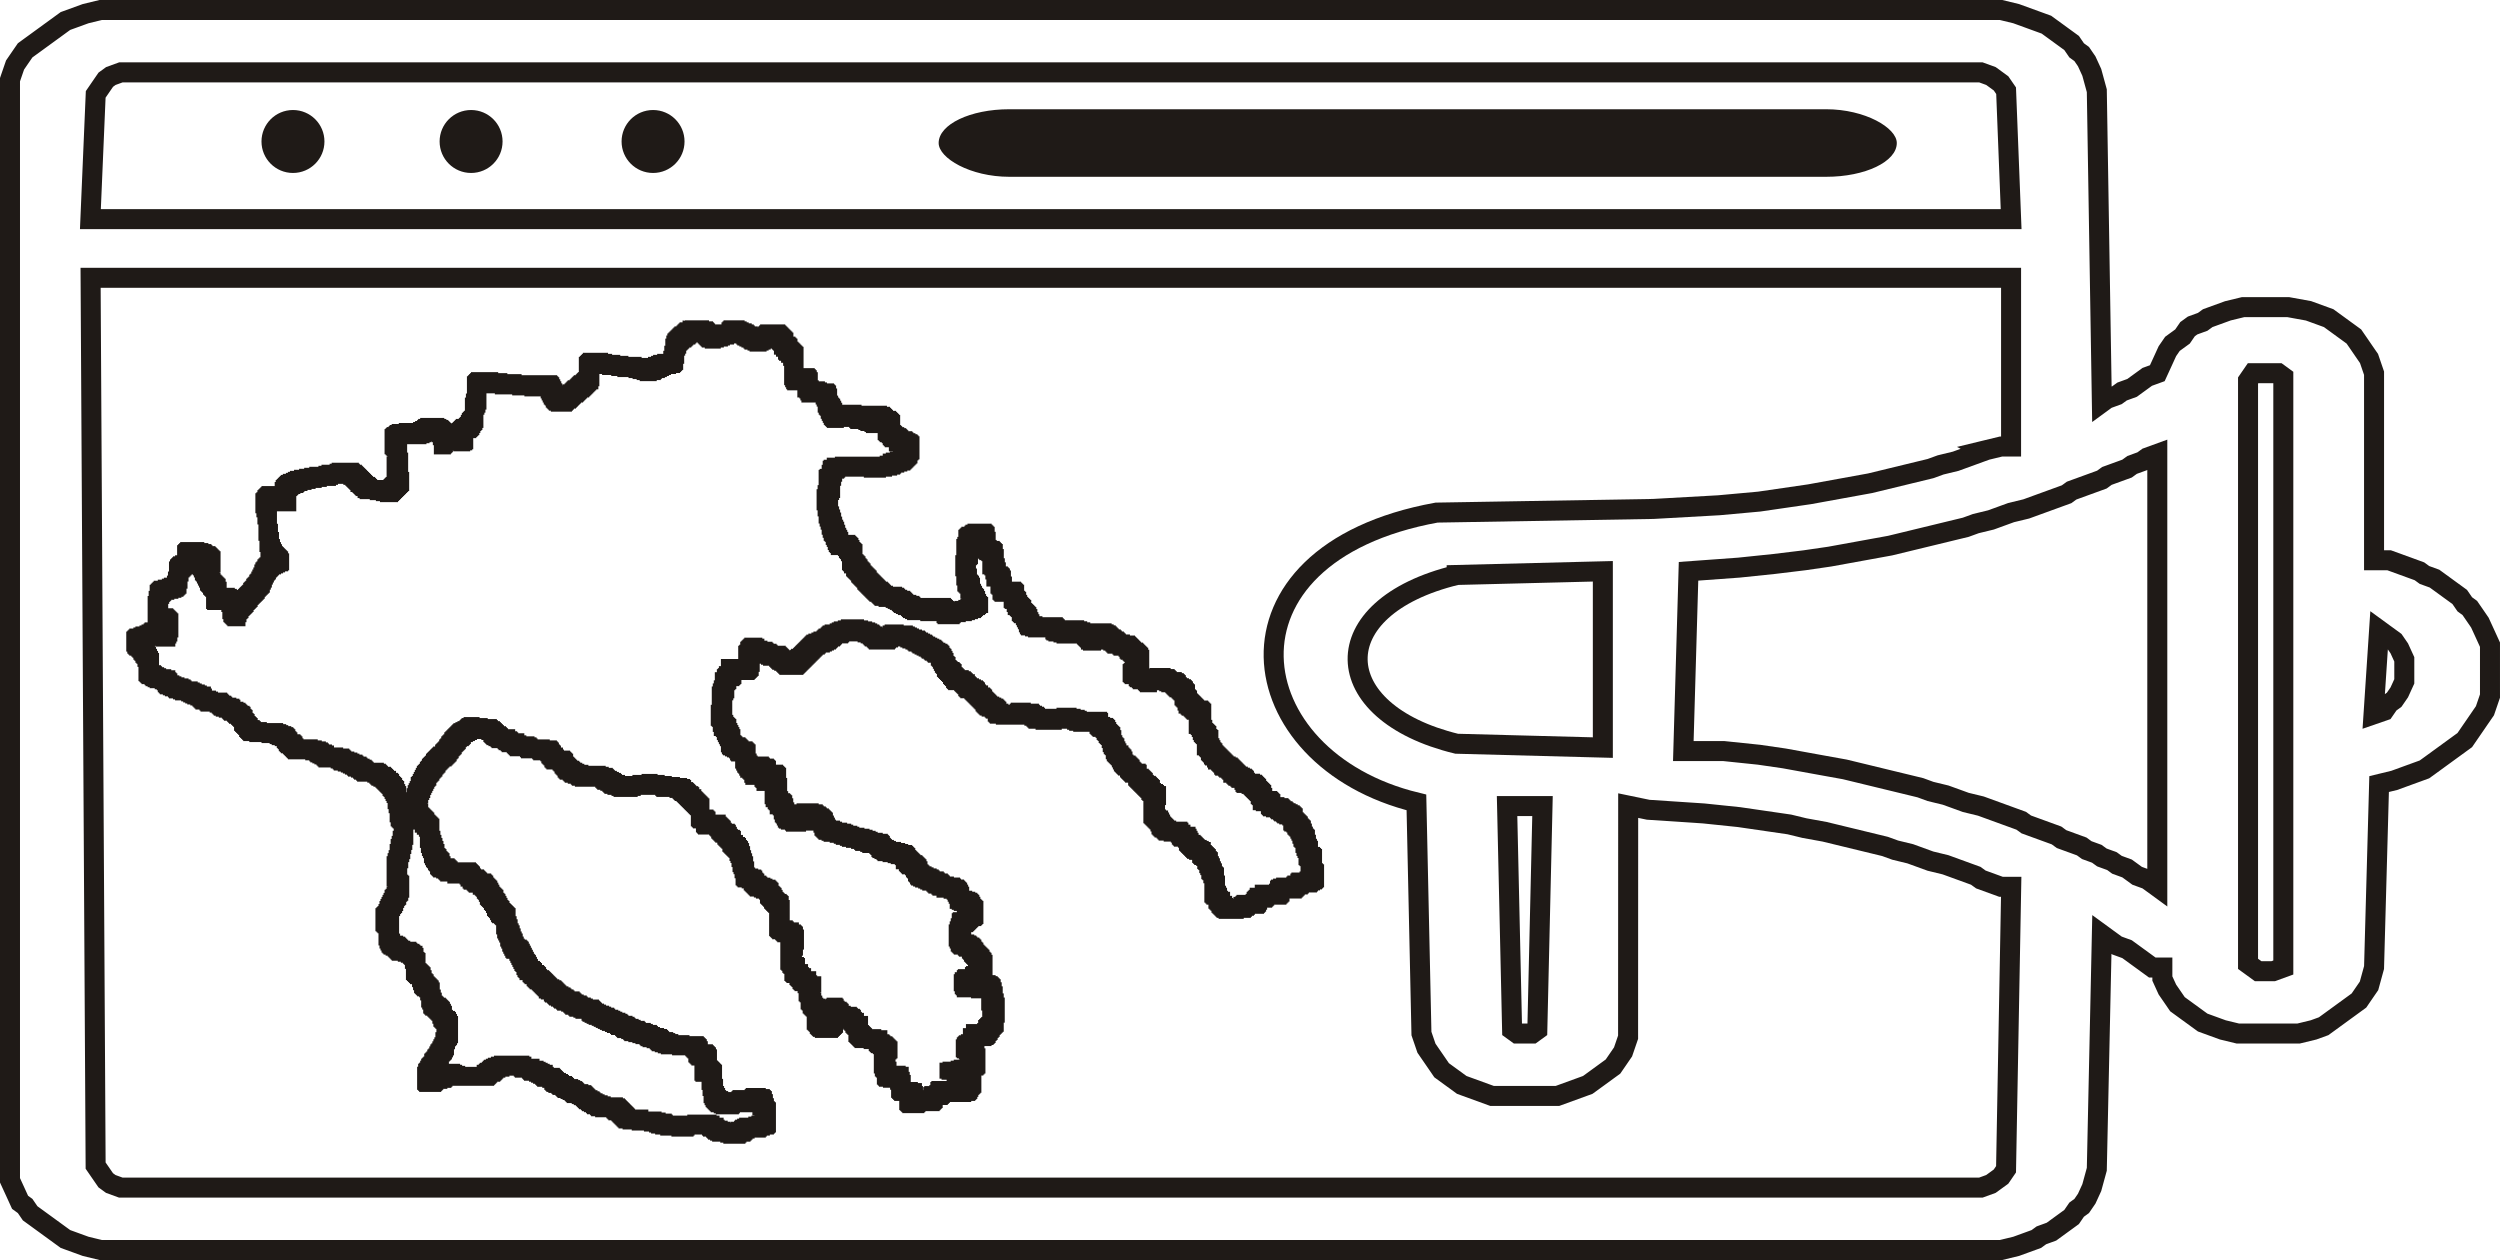 <?xml version="1.0" encoding="UTF-8"?>
<!DOCTYPE svg PUBLIC "-//W3C//DTD SVG 1.1//EN" "http://www.w3.org/Graphics/SVG/1.1/DTD/svg11.dtd">
<!-- Creator: CorelDRAW -->
<svg xmlns="http://www.w3.org/2000/svg" xml:space="preserve" width="352.822mm" height="177.822mm" style="shape-rendering:geometricPrecision; text-rendering:geometricPrecision; image-rendering:optimizeQuality; fill-rule:evenodd; clip-rule:evenodd"
viewBox="0 0 81.084 40.866"
 xmlns:xlink="http://www.w3.org/1999/xlink">
 <defs>
  <style type="text/css">
   <![CDATA[
    .str1 {stroke:#1F1A17;stroke-width:0.486}
    .str0 {stroke:#1F1A17;stroke-width:0.649}
    .fil0 {fill:none}
    .fil1 {fill:#1F1A17}
   ]]>
  </style>
 </defs>
 <g id="Layer_x0020_1">
  <polygon class="fil0 str0" points="3.104,3.061 3.267,2.823 3.431,2.585 3.594,2.466 3.921,2.347 64.247,2.347 64.574,2.466 64.738,2.585 64.901,2.704 65.065,2.942 65.228,7.107 2.932,7.107 "/>
  <polygon class="fil0 str0" points="2.777,0.443 2.45,0.562 2.123,0.681 1.959,0.8 1.796,0.919 1.632,1.038 1.469,1.157 1.305,1.276 1.142,1.395 0.978,1.514 0.815,1.633 0.651,1.871 0.488,2.109 0.324,2.585 0.324,38.281 0.488,38.638 0.651,38.995 0.815,39.114 0.978,39.352 1.142,39.471 1.305,39.59 1.469,39.709 1.632,39.828 1.796,39.947 1.959,40.066 2.123,40.185 2.45,40.304 2.777,40.423 3.267,40.542 64.901,40.542 65.392,40.423 65.719,40.304 66.046,40.185 66.209,40.066 66.536,39.947 66.7,39.828 66.863,39.709 67.027,39.59 67.19,39.471 67.353,39.233 67.517,39.114 67.68,38.876 67.844,38.519 68.007,37.924 68.171,30.309 68.334,30.428 68.498,30.547 68.661,30.666 68.988,30.785 69.152,30.904 69.315,31.023 69.479,31.142 69.642,31.261 69.806,31.38 70.133,31.38 70.133,31.737 70.296,32.094 70.46,32.332 70.623,32.57 70.787,32.689 70.95,32.808 71.114,32.927 71.277,33.046 71.441,33.165 71.768,33.284 72.095,33.403 72.585,33.522 74.547,33.522 75.037,33.403 75.364,33.284 75.528,33.165 75.691,33.046 75.855,32.927 76.018,32.808 76.182,32.689 76.345,32.57 76.509,32.451 76.672,32.213 76.836,31.975 76.999,31.38 77.163,25.43 77.653,25.311 77.98,25.192 78.307,25.073 78.634,24.954 78.797,24.836 78.961,24.717 79.124,24.598 79.288,24.479 79.451,24.36 79.615,24.241 79.778,24.122 79.942,24.003 80.105,23.765 80.269,23.527 80.432,23.289 80.596,23.051 80.759,22.575 80.759,20.909 80.596,20.552 80.432,20.195 80.269,19.957 80.105,19.719 79.942,19.6 79.778,19.362 79.615,19.243 79.451,19.124 79.288,19.005 79.124,18.886 78.961,18.767 78.634,18.648 78.471,18.529 78.144,18.41 77.817,18.291 77.49,18.172 76.999,18.172 76.999,12.104 76.836,11.628 76.672,11.39 76.509,11.152 76.345,10.914 76.182,10.795 76.018,10.676 75.855,10.557 75.691,10.438 75.528,10.319 75.201,10.2 74.874,10.081 74.22,9.962 72.749,9.962 72.258,10.081 71.931,10.2 71.604,10.319 71.441,10.438 71.114,10.557 70.95,10.676 70.787,10.914 70.623,11.033 70.46,11.152 70.296,11.39 70.133,11.747 69.969,12.104 69.642,12.223 69.479,12.342 69.315,12.461 69.152,12.58 68.825,12.699 68.661,12.818 68.334,12.937 68.171,13.056 68.007,2.942 67.844,2.347 67.68,1.99 67.517,1.752 67.353,1.633 67.19,1.395 67.027,1.276 66.863,1.157 66.7,1.038 66.536,0.919 66.373,0.8 66.046,0.681 65.719,0.562 65.392,0.443 64.901,0.324 3.267,0.324 "/>
  <path class="fil0 str0" d="M64.411 14.603l-0.327 0.119 -0.327 0.119 -0.327 0.119 -0.49 0.119 -0.327 0.119 -0.49 0.119 -0.49 0.119 -0.49 0.119 -0.49 0.119 -0.654 0.119 -0.654 0.119 -0.654 0.119 -0.817 0.119 -0.817 0.119 -1.308 0.119 -2.125 0.119 -7.03 0.119c-7.422,1.351 -6.451,7.994 -0.654,9.4l0.163 7.496 0.163 0.476 0.164 0.238 0.164 0.238 0.163 0.238 0.163 0.119 0.164 0.119 0.163 0.119 0.163 0.119 0.327 0.119 0.327 0.119 0.327 0.119 2.125 0 0.327 -0.119 0.327 -0.119 0.327 -0.119 0.164 -0.119 0.164 -0.119 0.163 -0.119 0.163 -0.119 0.164 -0.119 0.164 -0.238 0.163 -0.238 0.163 -0.476 0.003 -7.512 0.651 0.135 1.798 0.119 1.144 0.119 0.817 0.119 0.817 0.119 0.49 0.119 0.654 0.119 0.49 0.119 0.49 0.119 0.49 0.119 0.49 0.119 0.327 0.119 0.49 0.119 0.327 0.119 0.327 0.119 0.49 0.119 0.327 0.119 0.327 0.119 0.327 0.119 0.164 0.119 0.327 0.119 0.327 0.119 0.331 0 -0.167 9.162 -0.163 0.238 -0.164 0.119 -0.164 0.119 -0.327 0.119 -60.326 0 -0.327 -0.119 -0.163 -0.119 -0.164 -0.238 -0.164 -0.238 -0.163 -28.795 62.288 0 0 5.473 -0.327 0 -0.491 0.119z"/>
  <path class="fil0 str0" d="M47.245 18.648l4.741 -0.119 -4.59629e-005 5.718 -4.741 -0.125c-4.208,-1.02 -4.357,-4.417 0,-5.473z"/>
  <polygon class="fil0 str0" points="77.817,22.456 77.653,22.694 77.49,22.813 77.326,23.051 76.982,23.17 77.163,20.433 77.326,20.552 77.49,20.671 77.653,20.79 77.817,21.028 77.98,21.385 77.98,22.099 "/>
  <polygon class="fil0 str0" points="54.765,18.529 56.4,18.41 57.544,18.291 58.525,18.172 59.343,18.053 59.997,17.934 60.651,17.815 61.304,17.696 61.795,17.577 62.285,17.458 62.776,17.339 63.266,17.22 63.757,17.101 64.084,16.982 64.574,16.863 64.901,16.744 65.228,16.625 65.719,16.506 66.046,16.387 66.373,16.268 66.7,16.149 67.027,16.03 67.19,15.912 67.517,15.793 67.844,15.674 68.171,15.555 68.334,15.436 68.661,15.317 68.988,15.198 69.152,15.079 69.479,14.96 69.642,14.841 69.969,14.722 69.969,28.762 69.806,28.643 69.642,28.524 69.315,28.405 69.152,28.286 68.988,28.167 68.661,28.048 68.498,27.929 68.171,27.81 68.007,27.691 67.68,27.572 67.517,27.453 67.19,27.334 66.863,27.215 66.7,27.096 66.373,26.977 66.046,26.858 65.719,26.739 65.555,26.62 65.228,26.501 64.901,26.382 64.574,26.263 64.247,26.144 63.757,26.025 63.43,25.906 63.103,25.788 62.612,25.669 62.285,25.549 61.795,25.43 61.304,25.311 60.814,25.192 60.324,25.073 59.833,24.954 59.179,24.836 58.525,24.717 57.871,24.598 57.054,24.479 55.91,24.36 54.596,24.36 "/>
  <polygon class="fil0 str0" points="72.912,12.342 73.076,12.104 73.893,12.104 74.056,12.223 74.056,31.38 73.729,31.499 73.239,31.499 73.076,31.38 72.912,31.261 "/>
  <polygon class="fil0 str0" points="49.861,33.403 49.697,33.522 49.207,33.522 49.043,33.403 48.88,26.144 50.029,26.144 "/>
  <path class="fil1 str1" d="M19.143 11.887l0.066 0 0 -0.033 0.33 0 0 0.033 0.231 0 0 0.033 0.297 0 0 0.033 0.198 0 0 0.033 0.363 0 0 0.033 0.132 0 0 0.033 0.132 0 0 0.033 0.099 0 0 0.033 0.066 0 0 -0.033 0.132 0 0 -0.033 0.033 0 0 -0.033 0.099 0 0 -0.033 0.066 0 0 -0.033 0.066 0 0 -0.033 0.066 0 0 -0.033 0.165 0 0 -0.033 0.132 0 0 -0.033 0.033 0 0 -0.033 0.033 0 0 -0.033 0.033 0 0 -0.198 0.033 0 0 -0.264 0.033 0 0 -0.066 0.033 0 0 -0.099 0.033 0 0 -0.033 0.033 0 0 -0.033 0.033 0 0 -0.033 0.066 0 0 -0.033 0.033 0 0 -0.033 0.033 0 0 -0.033 0.066 0 0 -0.033 0.033 0 0 -0.033 0.066 0 0 -0.033 0.033 0 0 -0.033 0.066 0 0 -0.033 0.165 0 0 0.033 0.099 0 0 0.033 0.066 0 0 0.033 0.033 0 0 0.033 0.033 0 0 0.033 0.033 0 0 0.033 0.033 0 0 0.033 0.033 0 0 0.033 0.099 0 0 0.033 0.033 0 0 -0.033 0.099 0 0 -0.033 0.132 0 0 -0.033 0.066 0 0 -0.033 0.132 0 0 -0.033 0.165 0 0 -0.033 0.033 0 0 -0.066 0.132 0 0 0.033 0.066 0 0 0.033 0.099 0 0 0.033 0.066 0 0 0.033 0.033 0 0 0.033 0.066 0 0 0.033 0.066 0 0 0.033 0.066 0 0 0.033 0.033 0 0 0.033 0.099 0 0 0.033 0.066 0 0 0.033 0.066 0 0 -0.033 0.066 0 0 -0.033 0.066 0 0 -0.033 0.066 0 0 -0.033 0.033 0 0 -0.033 0.099 0 0 -0.066 0.033 0 0 -0.033 0.132 0 0 0.033 0.033 0 0 0.033 0.066 0 0 0.066 0.066 0 0 0.066 0.033 0 0 0.033 0.033 0 0 0.132 0.066 0 0 0.066 0.066 0 0 0.099 0.033 0 0 0.033 0.066 0 0 0.066 0.066 0 0 0.099 0.033 0 0 0.628 0.033 0 0 0.066 0.033 0 0 0.066 0.033 0 0 0.033 0.165 0 0 -0.033 0.033 0 0 -0.033 0.033 0 0 -0.033 0.066 0 0 0.033 0.033 0 0 0.033 0.033 0 0 0.132 -0.033 0 0 0.132 0.066 0 0 0.033 0.033 0 0 0.066 0.033 0 0 0.066 0.099 0 0 -0.033 0.132 0 0 0.033 0.231 0 0 0.066 0.033 0 0 0.066 0.033 0 0 0.198 0.033 0 0 0.066 0.033 0 0 0.033 0.033 0 0 0.099 0.033 0 0 0.066 0.033 0 0 0.066 0.033 0 0 0.066 0.033 0 0 0.033 0.033 0 0 0.033 0.033 0 0 0.033 0.066 0 0 -0.033 0.132 0 0 -0.033 0.132 0 0 0.033 0.099 0 0 -0.033 0.033 0 0 -0.033 0.033 0 0 -0.033 0.033 0 0 0.033 0.132 0 0 0.033 0.033 0 0 0.033 0.033 0 0 0.033 0.033 0 0 0.033 0.066 0 0 -0.033 0.033 0 0 -0.033 0.099 0 0 0.033 0.033 0 0 0.033 0.033 0 0 0.033 0.066 0 0 0.033 0.132 0 0 0.033 0.033 0 0 -0.198 0.033 0 0 -0.033 0.066 0 0 0.033 0.033 0 0 0.033 0.132 0 0 0.033 0.033 0 0 0.033 0.033 0 0 0.033 0.099 0 0 0.033 0.033 0 0 0.033 0.033 0 0 0.099 -0.099 0 0 0.165 0.033 0 0 0.033 0.033 0 0 0.033 0.066 0 0 0.033 0.033 0 0 0.066 0.033 0 0 0.033 0.033 0 0 0.033 0.132 0 0 0.132 0.066 0 0 -0.033 0.066 0 0 0.033 0.099 0 0 0.033 0.066 0 0 0.033 0.066 0 0 0.132 -0.099 0 0 0.033 0.033 0 0 0.099 -0.066 0 0 0.066 -0.099 0 0 0.099 -0.099 0 0 0.033 -0.132 0 0 0.033 -0.099 0 0 0.066 -0.099 0 0 0.033 -0.198 0 0 0.033 -0.099 0 0 -0.033 -0.033 0 0 0.033 -0.396 0 0 -0.033 -0.727 0 0 0.033 -0.264 0 0 0.066 -0.099 0 0 0.033 -0.033 0 0 0.132 -0.033 0 0 0.132 -0.066 0 0 0.033 -0.033 0 0 0.198 0.033 0 0 0.066 0.033 0 0 0.099 -0.066 0 0 0.132 -0.033 0 0 0.132 -0.033 0 0 0.198 0.033 0 0 0.198 0.033 0 0 0.231 0.033 0 0 0.099 0.033 0 0 0.099 0.033 0 0 0.165 0.033 0 0 0.099 0.033 0 0 0.099 0.033 0 0 0.033 0.033 0 0 0.099 0.033 0 0 0.066 0.033 0 0 0.099 0.033 0 0 0.066 0.033 0 0 0.033 0.033 0 0 0.066 0.132 0 0 -0.033 0.066 0 0 0.033 0.033 0 0 0.033 0.033 0 0 0.066 0.033 0 0 0.033 0.033 0 0 0.066 0.066 0 0 0.198 -0.033 0 0 0.099 0.033 0 0 0.033 0.033 0 0 0.066 0.066 0 0 0.099 0.033 0 0 0.033 0.033 0 0 0.033 0.033 0 0 0.033 0.033 0 0 0.033 0.033 0 0 0.066 0.033 0 0 0.033 0.033 0 0 0.033 0.033 0 0 0.033 0.033 0 0 0.033 0.033 0 0 0.033 0.033 0 0 0.066 0.033 0 0 0.033 0.033 0 0 0.033 0.033 0 0 0.033 0.033 0 0 0.033 0.033 0 0 0.033 0.033 0 0 0.033 0.033 0 0 0.033 0.033 0 0 0.033 0.033 0 0 0.033 0.033 0 0 0.033 0.033 0 0 0.033 0.033 0 0 0.033 0.066 0 0 0.033 0.033 0 0 0.033 0.033 0 0 0.033 0.033 0 0 0.033 0.132 0 0 0.033 0.231 0 0 0.033 0.066 0 0 0.033 0.066 0 0 0.033 0.066 0 0 0.033 0.033 0 0 0.033 0.033 0 0 0.033 0.066 0 0 0.033 0.066 0 0 0.033 0.099 0 0 0.033 0.033 0 0 0.033 0.033 0 0 0.033 0.066 0 0 0.033 0.066 0 0 0.033 0.033 0 0 -0.033 0.033 0 0 -0.033 0.033 0 0 -0.033 0.033 0 0 0.033 0.033 0 0 0.033 0.033 0 0 -0.033 0.099 0 0 0.033 0.033 0 0 0.033 0.099 0 0 0.033 0.099 0 0 -0.033 0.132 0 0 -0.033 0.066 0 0 0.033 0.033 0 0 -0.066 0.033 0 0 -0.033 0.066 0 0 0.066 0.033 0 0 0.033 0.033 0 0 0.033 0.033 0 0 0.066 0.033 0 0 0.033 0.231 0 0 -0.033 0.033 0 0 -0.033 0.165 0 0 -0.033 0.198 0 0 -0.033 0.099 0 0 -0.033 0.099 0 0 -0.033 0.099 0 0 -0.033 0.033 0 0 -0.033 0.033 0 0 -0.033 0.066 0 0 -0.033 0.033 0 0 -0.033 0.066 0 0 -0.033 -0.033 0 0 -0.033 -0.033 0 0 -0.066 -0.033 0 0 -0.099 -0.033 0 0 -0.066 -0.033 0 0 -0.033 -0.033 0 0 -0.066 -0.033 0 0 -0.066 -0.033 0 0 -0.198 -0.033 0 0 -0.066 -0.033 0 0 -0.033 -0.033 0 0 -0.033 -0.033 0 0 -0.099 0.033 0 0 -0.066 -0.033 0 0 -0.033 -0.033 0 0 -0.099 0.033 0 0 -0.132 -0.033 0 0 -0.033 -0.033 0 0 -0.066 0.033 0 0 -0.198 0.033 0 0 -0.033 0.033 0 0 -0.033 0.033 0 0 -0.066 -0.033 0 0 -0.033 -0.033 0 0 -0.231 0.033 0 0 -0.033 0.033 0 0 -0.033 0.033 0 0 -0.033 -0.066 0 0 -0.132 0.066 0 0 -0.033 0.066 0 0 -0.033 0.099 0 0 -0.033 0.033 0 0 -0.033 0.132 0 0 0.033 0.033 0 0 0.198 0.033 0 0 0.165 -0.033 0 0 0.033 0.033 0 0 0.033 0.033 0 0 0.033 0.033 0 0 0.033 0.033 0 0 0.033 0.066 0 0 0.033 0.033 0 0 0.033 0.033 0 0 0.165 0.033 0 0 0.132 -0.033 0 0 0.066 -0.033 0 0 0.033 0.066 0 0 0.033 0.033 0 0 0.132 0.033 0 0 0.231 0.132 0 0 0.033 0.033 0 0 0.165 -0.033 0 0 0.033 0.033 0 0 0.033 0.033 0 0 0.165 0.033 0 0 0.033 0.033 0 0 0.033 0.066 0 0 -0.033 0.165 0 0 0.033 0.066 0 0 0.033 0.033 0 0 0.099 -0.033 0 0 0.066 0.033 0 0 0.033 0.066 0 0 0.099 0.033 0 0 0.099 0.066 0 0 0.033 0.033 0 0 0.033 0.033 0 0 0.132 0.033 0 0 0.033 0.033 0 0 0.033 0.066 0 0 0.066 0.033 0 0 0.066 0.033 0 0 0.066 0.033 0 0 0.099 0.033 0 0 0.066 0.033 0 0 0.033 0.132 0 0 0.033 0.099 0 0 0.033 0.099 0 0 -0.033 0.066 0 0 0.033 0.132 0 0 -0.033 0.099 0 0 0.033 0.099 0 0 -0.033 0.033 0 0 0.033 0.033 0 0 0.066 0.033 0 0 0.033 0.066 0 0 0.033 0.165 0 0 0.033 0.033 0 0 -0.033 0.033 0 0 0.033 0.033 0 0 0.033 0.099 0 0 -0.033 0.066 0 0 0.033 0.066 0 0 -0.033 0.033 0 0 -0.099 0.066 0 0 0.033 0.066 0 0 0.033 0.033 0 0 0.033 0.198 0 0 0.033 0.033 0 0 0.033 0.033 0 0 0.033 0.033 0 0 0.033 0.033 0 0 0.033 0.033 0 0 0.066 0.066 0 0 0.033 0.099 0 0 -0.033 0.099 0 0 -0.033 0.033 0 0 -0.033 0.033 0 0 -0.033 -0.033 0 0 -0.066 0.066 0 0 -0.033 0.099 0 0 0.033 0.099 0 0 0.033 0.033 0 0 0.033 0.033 0 0 0.033 0.033 0 0 0.033 0.033 0 0 0.033 0.033 0 0 0.033 0.066 0 0 0.033 0.033 0 0 0.033 0.033 0 0 0.033 0.165 0 0 0.033 0.033 0 0 0.033 0.165 0 0 0.033 0.033 0 0 0.066 0.033 0 0 0.033 0.066 0 0 0.033 0.033 0 0 0.033 0.033 0 0 0.033 0.066 0 0 0.033 0.033 0 0 0.066 0.033 0 0 0.165 -0.099 0 0 -0.033 -0.033 0 0 0.264 -0.033 0 0 0.033 -0.033 0 0 0.099 0.033 0 0 0.033 0.033 0 0 0.033 0.132 0 0 0.066 0.033 0 0 0.033 0.066 0 0 0.033 0.033 0 0 0.033 0.165 0 0 0.033 0.033 0 0 0.033 0.033 0 0 0.033 0.066 0 0 -0.066 0.033 0 0 -0.066 0.033 0 0 0.033 0.198 0 0 -0.033 0.165 0 0 0.033 0.066 0 0 0.033 0.066 0 0 0.033 0.066 0 0 0.033 0.132 0 0 0.033 0.033 0 0 0.033 0.033 0 0 0.033 0.033 0 0 0.033 0.033 0 0 0.033 0.066 0 0 0.033 0.033 0 0 0.033 0.033 0 0 0.033 0.033 0 0 0.165 0.033 0 0 0.033 0.033 0 0 0.033 0.033 0 0 0.099 0.033 0 0 0.099 0.066 0 0 0.033 0.033 0 0 0.033 0.066 0 0 0.033 0.033 0 0 0.033 0.033 0 0 0.033 0.033 0 0 0.033 0.066 0 0 0.033 0.099 0 0 0.099 -0.033 0 0 0.066 -0.033 0 0 0.198 -0.033 0 0 0.066 0.066 0 0 0.033 0.033 0 0 0.066 0.033 0 0 0.099 0.033 0 0 0.066 0.033 0 0 0.033 0.033 0 0 0.033 0.033 0 0 0.066 0.033 0 0 0.198 -0.033 0 0 0.099 0.066 0 0 0.033 0.033 0 0 0.033 0.033 0 0 0.099 0.033 0 0 0.033 0.033 0 0 0.033 0.033 0 0 0.066 0.033 0 0 0.033 0.066 0 0 0.066 0.033 0 0 0.066 0.099 0 0 0.033 0.033 0 0 0.033 0.033 0 0 0.033 0.033 0 0 0.066 0.033 0 0 0.033 0.099 0 0 0.033 0.033 0 0 0.033 0.066 0 0 0.033 0.033 0 0 0.033 0.033 0 0 0.099 0.099 0 0 0.033 0.033 0 0 0.033 0.033 0 0 0.033 0.066 0 0 0.033 0.033 0 0 0.033 0.099 0 0 0.066 0.033 0 0 0.066 0.033 0 0 0.033 0.165 0 0 0.033 0.066 0 0 0.033 0.033 0 0 0.033 0.033 0 0 0.033 0.033 0 0 0.033 0.033 0 0 0.033 0.033 0 0 0.033 0.033 0 0 0.033 0.033 0 0 0.099 0.033 0 0 0.033 0.033 0 0 0.165 0.099 0 0 0.033 0.165 0 0 0.099 0.033 0 0 0.033 0.033 0 0 0.033 0.099 0 0 0.033 0.132 0 0 0.033 0.033 0 0 0.033 0.066 0 0 0.033 0.033 0 0 0.033 0.066 0 0 0.033 0.033 0 0 0.033 0.066 0 0 0.033 0.099 0 0 0.033 0.033 0 0 0.165 0.033 0 0 0.033 0.066 0 0 0.033 0.033 0 0 0.066 0.033 0 0 0.033 0.033 0 0 0.033 0.033 0 0 0.066 0.033 0 0 0.066 0.033 0 0 0.099 0.033 0 0 0.099 0.033 0 0 0.033 0.033 0 0 0.165 0.033 0 0 0.099 0.033 0 0 0.066 0.033 0 0 0.231 0.033 0 0 0.033 0.066 0 0 0.033 0.033 0 0 0.066 -0.033 0 0 0.033 -0.033 0 0 0.099 0.033 0 0 0.066 0.033 0 0 0.132 -0.033 0 0 0.066 0.099 0 0 0.132 -0.132 0 0 0.033 -0.033 0 0 0.033 -0.033 0 0 0.033 -0.165 0 0 -0.033 -0.066 0 0 0.033 -0.033 0 0 0.066 -0.099 0 0 0.033 -0.033 0 0 0.033 -0.033 0 0 0.033 -0.066 0 0 0.033 -0.132 0 0 -0.033 -0.033 0 0 -0.033 -0.066 0 0 0.033 -0.099 0 0 0.033 -0.066 0 0 0.033 -0.033 0 0 0.099 -0.033 0 0 0.033 -0.033 0 0 0.033 -0.165 0 0 -0.033 -0.033 0 0 0.033 -0.132 0 0 -0.033 -0.099 0 0 0.099 -0.165 0 0 0.066 -0.033 0 0 0.033 -0.033 0 0 0.033 -0.033 0 0 0.066 -0.033 0 0 0.033 -0.297 0 0 0.033 -0.033 0 0 0.033 -0.066 0 0 0.066 -0.264 0 0 0.033 -0.132 0 0 -0.033 -0.099 0 0 -0.033 -0.033 0 0 -0.066 -0.066 0 0 -0.132 -0.066 0 0 -0.033 -0.033 0 0 -0.099 -0.033 0 0 -0.066 -0.066 0 0 -0.033 -0.033 0 0 -0.066 0.033 0 0 -0.099 0.033 0 0 -0.132 -0.033 0 0 -0.264 -0.033 0 0 -0.033 -0.033 0 0 -0.099 -0.033 0 0 -0.066 -0.033 0 0 -0.099 -0.033 0 0 -0.066 -0.033 0 0 -0.132 -0.033 0 0 -0.033 -0.033 0 0 -0.066 -0.033 0 0 -0.033 -0.033 0 0 -0.033 -0.033 0 0 -0.033 -0.033 0 0 -0.033 -0.033 0 0 -0.099 -0.066 0 0 -0.033 -0.066 0 0 -0.033 -0.066 0 0 -0.033 -0.033 0 0 -0.033 -0.033 0 0 -0.033 -0.033 0 0 -0.033 -0.033 0 0 -0.033 -0.066 0 0 -0.066 -0.033 0 0 -0.066 -0.033 0 0 -0.066 -0.033 0 0 -0.066 -0.165 0 0 -0.066 -0.066 0 0 -0.066 -0.033 0 0 -0.033 -0.363 0 0 -0.033 -0.066 0 0 -0.033 -0.033 0 0 -0.033 -0.033 0 0 -0.033 -0.033 0 0 -0.033 -0.033 0 0 -0.066 -0.033 0 0 -0.066 -0.033 0 0 -0.066 -0.066 0 0 -0.033 -0.033 0 0 -0.066 -0.066 0 0 -0.033 -0.033 0 0 -0.198 0.033 0 0 -0.066 0.033 0 0 -0.033 0.033 0 0 -0.132 -0.033 0 0 -0.066 0.033 0 0 -0.033 0.033 0 0 -0.132 -0.066 0 0 -0.033 -0.033 0 0 -0.033 -0.066 0 0 -0.033 -0.033 0 0 -0.099 -0.033 0 0 -0.033 -0.033 0 0 -0.033 -0.033 0 0 -0.033 -0.033 0 0 -0.033 -0.066 0 0 -0.033 -0.033 0 0 -0.066 -0.033 0 0 -0.033 -0.033 0 0 -0.033 -0.033 0 0 -0.033 -0.033 0 0 -0.033 -0.066 0 0 -0.132 -0.033 0 0 -0.033 -0.132 0 0 -0.033 -0.033 0 0 -0.033 -0.033 0 0 -0.066 -0.033 0 0 -0.033 -0.033 0 0 -0.033 -0.033 0 0 -0.033 -0.033 0 0 -0.033 -0.066 0 0 -0.033 -0.033 0 0 -0.099 -0.033 0 0 -0.066 -0.033 0 0 -0.033 -0.033 0 0 -0.033 -0.033 0 0 -0.066 -0.066 0 0 -0.066 -0.033 0 0 -0.066 -0.033 0 0 -0.099 -0.033 0 0 -0.033 -0.033 0 0 -0.066 -0.033 0 0 -0.165 -0.033 0 0 -0.099 -0.033 0 0 -0.033 -0.033 0 0 -0.033 -0.033 0 0 -0.033 -0.033 0 0 -0.066 -0.033 0 0 -0.066 -0.033 0 0 -0.033 -0.033 0 0 -0.033 -0.099 0 0 -0.033 -0.066 0 0 -0.132 -0.033 0 0 -0.033 -0.297 0 0 0.033 -0.264 0 0 -0.033 -0.099 0 0 -0.033 -0.066 0 0 -0.033 -0.132 0 0 -0.033 -0.132 0 0 -0.033 -0.165 0 0 0.033 -0.231 0 0 0.033 -0.165 0 0 0.033 -0.231 0 0 -0.033 -0.033 0 0 -0.033 -0.132 0 0 0.033 -0.033 0 0 -0.033 -0.033 0 0 -0.033 -0.033 0 0 -0.033 -0.066 0 0 -0.033 -0.066 0 0 -0.033 -0.033 0 0 -0.033 -0.099 0 0 0.033 -0.132 0 0 -0.033 -0.033 0 0 -0.033 -0.165 0 0 0.033 -0.033 0 0 0.033 -0.099 0 0 0.033 -0.264 0 0 -0.033 -0.165 0 0 -0.033 -0.066 0 0 -0.066 -0.033 0 0 -0.033 -0.033 0 0 -0.033 -0.033 0 0 -0.033 -0.066 0 0 -0.033 -0.066 0 0 -0.033 -0.066 0 0 -0.033 -0.033 0 0 -0.033 -0.033 0 0 -0.033 -0.033 0 0 -0.033 -0.033 0 0 -0.033 -0.033 0 0 -0.066 -0.033 0 0 -0.033 -0.033 0 0 -0.033 -0.066 0 0 -0.066 -0.066 0 0 -0.033 -0.033 0 0 -0.066 -0.033 0 0 -0.033 -0.033 0 0 -0.033 -0.066 0 0 -0.033 -0.066 0 0 -0.033 -0.066 0 0 -0.033 -0.033 0 0 -0.033 -0.033 0 0 -0.066 -0.066 0 0 -0.033 -0.033 0 0 -0.033 -0.033 0 0 -0.033 -0.066 0 0 -0.033 -0.033 0 0 0.033 -0.099 0 0 -0.066 -0.033 0 0 -0.033 -0.033 0 0 -0.033 -0.033 0 0 -0.099 -0.033 0 0 -0.033 -0.033 0 0 -0.033 -0.066 0 0 -0.033 -0.033 0 0 -0.033 -0.033 0 0 -0.099 -0.033 0 0 -0.033 -0.033 0 0 -0.099 -0.033 0 0 -0.066 -0.033 0 0 -0.066 -0.033 0 0 -0.033 -0.033 0 0 -0.066 -0.033 0 0 -0.033 -0.033 0 0 -0.033 -0.066 0 0 -0.033 -0.066 0 0 -0.033 -0.033 0 0 -0.033 -0.033 0 0 -0.033 -0.066 0 0 -0.033 -0.066 0 0 -0.033 -0.066 0 0 -0.033 -0.066 0 0 -0.033 -0.033 0 0 -0.033 -0.066 0 0 -0.033 -0.066 0 0 -0.033 -0.066 0 0 -0.033 -0.033 0 0 -0.033 -0.099 0 0 -0.033 -0.099 0 0 -0.033 -0.066 0 0 -0.033 -0.066 0 0 -0.033 -0.066 0 0 -0.033 -0.297 0 0 -0.033 -0.132 0 0 0.033 -0.066 0 0 0.066 -0.099 0 0 0.033 -0.033 0 0 0.033 -0.033 0 0 0.033 -0.198 0 0 -0.033 -0.033 0 0 -0.033 -0.033 0 0 -0.033 -0.066 0 0 -0.033 -0.066 0 0 -0.033 -0.033 0 0 -0.033 -0.066 0 0 -0.033 -0.066 0 0 -0.033 -0.099 0 0 -0.033 -0.132 0 0 -0.033 -0.132 0 0 -0.033 -0.264 0 0 0.033 -0.099 0 0 0.033 -0.132 0 0 0.033 -0.066 0 0 0.033 -0.066 0 0 0.033 -0.165 0 0 0.033 -0.066 0 0 0.033 -0.033 0 0 0.033 -0.033 0 0 0.033 -0.066 0 0 0.033 -0.033 0 0 0.033 -0.033 0 0 0.033 -0.099 0 0 0.033 -0.066 0 0 0.033 -0.099 0 0 0.033 -0.066 0 0 0.033 -0.033 0 0 0.033 -0.033 0 0 0.033 -0.033 0 0 0.033 -0.033 0 0 0.033 -0.033 0 0 0.033 -0.033 0 0 0.033 -0.033 0 0 0.033 -0.033 0 0 0.033 -0.033 0 0 0.033 -0.033 0 0 0.033 -0.033 0 0 0.033 -0.033 0 0 0.033 -0.033 0 0 0.033 -0.066 0 0 0.033 -0.033 0 0 0.033 -0.033 0 0 0.033 -0.033 0 0 0.033 -0.033 0 0 0.033 -0.033 0 0 0.033 -0.033 0 0 0.033 -0.099 0 0 -0.033 -0.033 0 0 -0.033 -0.033 0 0 -0.033 -0.066 0 0 -0.033 -0.033 0 0 -0.033 -0.066 0 0 -0.033 -0.033 0 0 -0.033 -0.033 0 0 -0.033 -0.033 0 0 -0.033 -0.033 0 0 -0.033 -0.264 0 0 -0.033 -0.033 0 0 -0.033 -0.099 0 0 -0.033 -0.033 0 0 -0.033 -0.165 0 0 -0.033 -0.099 0 0 -0.066 -0.066 0 0 -0.033 -0.099 0 0 0.033 -0.033 0 0 0.033 -0.033 0 0 0.033 -0.033 0 0 0.033 -0.033 0 0 0.099 -0.033 0 0 0.033 -0.033 0 0 0.132 0.033 0 0 0.033 0.033 0 0 0.099 -0.033 0 0 0.165 -0.033 0 0 0.033 -0.066 0 0 0.033 -0.132 0 0 -0.033 -0.033 0 0 -0.033 -0.033 0 0 0.033 -0.198 0 0 -0.033 -0.099 0 0 0.099 0.033 0 0 0.132 -0.099 0 0 0.066 -0.033 0 0 0.033 -0.033 0 0 0.099 -0.066 0 0 0.264 -0.033 0 0 0.099 -0.033 0 0 0.099 -0.033 0 0 0.264 0.033 0 0 0.132 -0.033 0 0 0.198 -0.033 0 0 0.198 0.033 0 0 0.033 0.033 0 0 0.165 0.033 0 0 0.132 0.066 0 0 0.033 0.033 0 0 0.099 0.033 0 0 0.066 0.033 0 0 0.066 0.033 0 0 0.066 0.033 0 0 0.198 0.033 0 0 0.066 0.033 0 0 0.033 0.066 0 0 0.033 0.066 0 0 0.033 0.066 0 0 0.033 0.033 0 0 0.066 0.033 0 0 0.033 0.033 0 0 -0.033 0.099 0 0 0.033 0.033 0 0 0.066 -0.033 0 0 0.165 0.033 0 0 0.066 0.033 0 0 0.066 0.033 0 0 0.033 0.033 0 0 0.066 0.033 0 0 0.066 0.066 0 0 0.033 0.033 0 0 0.033 0.033 0 0 0.099 0.033 0 0 0.066 0.066 0 0 -0.033 -0.033 0 0 -0.132 0.033 0 0 -0.033 0.033 0 0 -0.066 0.033 0 0 -0.033 0.066 0 0 0.066 0.165 0 0 0.165 -0.033 0 0 0.033 -0.033 0 0 0.099 0.033 0 0 0.033 0.033 0 0 0.099 0.033 0 0 -0.033 0.099 0 0 -0.165 0.033 0 0 -0.033 0.132 0 0 0.033 0.033 0 0 0.198 -0.033 0 0 0.066 0.033 0 0 0.066 0.033 0 0 0.099 -0.033 0 0 0.165 -0.066 0 0 0.033 0.033 0 0 0.099 0.066 0 0 0.066 0.033 0 0 0.033 0.033 0 0 0.132 0.099 0 0 0.033 0.033 0 0 0.132 0.033 0 0 0.099 0.033 0 0 0.033 0.033 0 0 0.066 0.033 0 0 0.066 0.033 0 0 0.033 0.066 0 0 0.033 0.132 0 0 0.033 0.033 0 0 0.033 0.165 0 0 -0.033 0.231 0 0 -0.033 0.033 0 0 -0.099 -0.066 0 0 -0.033 -0.033 0 0 -0.033 0.033 0 0 -0.033 0.033 0 0 -0.033 0.066 0 0 0.033 0.066 0 0 0.033 0.099 0 0 0.033 0.099 0 0 0.099 0.099 0 0 0.033 0.033 0 0 0.033 0.033 0 0 0.066 0.033 0 0 0.099 0.033 0 0 0.033 0.033 0 0 0.033 0.033 0 0 0.033 0.033 0 0 0.033 0.099 0 0 0.033 0.066 0 0 0.033 0.198 0 0 0.033 0.132 0 0 0.033 0.066 0 0 0.033 0.132 0 0 0.033 0.066 0 0 0.033 0.132 0 0 0.033 0.165 0 0 0.033 0.099 0 0 0.033 0.033 0 0 0.033 0.033 0 0 -0.033 0.033 0 0 0.033 0.099 0 0 0.033 0.066 0 0 0.033 0.231 0 0 0.033 0.033 0 0 0.033 0.033 0 0 0.066 0.033 0 0 0.033 0.066 0 0 0.033 0.066 0 0 0.033 0.033 0 0 0.033 0.165 0 0 0.033 0.165 0 0 0.033 0.099 0 0 0.033 0.132 0 0 0.033 0.033 0 0 0.132 0.099 0 0 0.066 0.033 0 0 0.033 0.033 0 0 0.033 0.033 0 0 0.033 0.099 0 0 0.033 0.033 0 0 0.066 0.033 0 0 0.033 0.033 0 0 0.099 0.033 0 0 0.033 0.033 0 0 0.066 0.033 0 0 0.033 0.066 0 0 0.033 0.066 0 0 0.033 0.099 0 0 0.033 0.066 0 0 0.033 0.066 0 0 0.033 0.132 0 0 0.033 0.033 0 0 0.033 0.033 0 0 0.033 0.099 0 0 0.033 0.033 0 0 0.033 0.132 0 0 0.066 0.231 0 0 0.033 0.099 0 0 0.033 0.033 0 0 0.066 0.033 0 0 0.066 0.033 0 0 0.165 0.066 0 0 0.033 0.066 0 0 0.033 0.132 0 0 0.033 0.033 0 0 0.033 0.033 0 0 0.033 0.033 0 0 0.099 0.066 0 0 0.033 0.033 0 0 0.132 -0.099 0 0 0.033 -0.099 0 0 0.033 -0.033 0 0 0.099 -0.132 0 0 0.033 -0.033 0 0 0.165 -0.033 0 0 0.099 -0.033 0 0 0.099 -0.033 0 0 0.231 0.033 0 0 0.066 0.033 0 0 0.099 0.033 0 0 0.033 0.033 0 0 0.033 0.033 0 0 0.033 0.033 0 0 -0.033 0.066 0 0 0.033 0.033 0 0 0.033 0.033 0 0 0.033 0.099 0 0 0.066 0.033 0 0 0.033 0.033 0 0 0.066 0.033 0 0 0.033 0.033 0 0 0.033 0.033 0 0 0.033 0.033 0 0 0.066 0.033 0 0 0.033 0.033 0 0 0.066 0.033 0 0 0.033 0.033 0 0 0.033 0.033 0 0 0.132 -0.066 0 0 0.033 0.033 0 0 0.033 0.033 0 0 0.099 -0.033 0 0 0.033 -0.165 0 0 -0.033 -0.033 0 0 0.033 -0.033 0 0 0.066 -0.033 0 0 0.033 -0.165 0 0 -0.033 -0.033 0 0 0.033 -0.033 0 0 0.066 -0.066 0 0 0.066 -0.033 0 0 0.066 0.033 0 0 0.099 0.033 0 0 0.033 0.033 0 0 0.066 0.165 0 0 -0.033 0.066 0 0 -0.033 0.033 0 0 -0.033 0.033 0 0 0.033 0.033 0 0 0.033 0.033 0 0 0.033 0.099 0 0 0.033 0.066 0 0 -0.033 0.033 0 0 -0.033 0.033 0 0 -0.066 0.099 0 0 0.033 0.033 0 0 0.033 0.033 0 0 0.033 0.033 0 0 0.099 0.033 0 0 0.264 -0.033 0 0 0.066 0.099 0 0 0.165 0.033 0 0 0.165 -0.033 0 0 0.033 -0.066 0 0 0.099 0.033 0 0 0.066 0.033 0 0 0.066 -0.033 0 0 0.066 -0.033 0 0 0.033 -0.033 0 0 0.033 -0.033 0 0 0.033 -0.033 0 0 0.033 -0.033 0 0 0.099 -0.033 0 0 0.033 -0.033 0 0 0.033 -0.033 0 0 0.033 -0.165 0 0 -0.066 -0.132 0 0 0.165 -0.066 0 0 -0.033 -0.033 0 0 0.066 0.033 0 0 0.033 0.033 0 0 0.099 -0.132 0 0 0.033 -0.066 0 0 0.033 -0.033 0 0 0.033 -0.033 0 0 0.066 -0.033 0 0 0.099 0.033 0 0 0.033 0.066 0 0 0.033 0.033 0 0 0.066 0.066 0 0 0.033 0.066 0 0 0.033 0.033 0 0 0.066 0.033 0 0 0.198 -0.066 0 0 0.033 -0.132 0 0 0.066 -0.198 0 0 0.033 -0.099 0 0 0.066 -0.099 0 0 -0.033 -0.165 0 0 0.033 -0.099 0 0 0.033 0.066 0 0 0.033 0.165 0 0 0.066 0.033 0 0 0.033 -0.033 0 0 0.033 0.099 0 0 -0.033 0.033 0 0 -0.033 0.231 0 0 0.066 0.099 0 0 0.099 0.033 0 0 0.132 -0.099 0 0 0.066 -0.033 0 0 0.099 -0.033 0 0 0.033 -0.099 0 0 0.033 -0.363 0 0 -0.033 -0.33 0 0 -0.033 -0.033 0 0 0.033 -0.033 0 0 0.099 -0.033 0 0 0.033 -0.165 0 0 0.033 -0.033 0 0 0.132 -0.033 0 0 0.033 -0.264 0 0 -0.033 -0.066 0 0 -0.033 -0.099 0 0 0.033 -0.033 0 0 0.066 -0.033 0 0 0.033 -0.099 0 0 -0.033 -0.033 0 0 -0.099 0.066 0 0 -0.099 0.099 0 0 -0.033 -0.033 0 0 -0.099 -0.132 0 0 -0.033 -0.231 0 0 -0.033 -0.033 0 0 -0.165 0.033 0 0 -0.033 -0.033 0 0 -0.099 -0.033 0 0 -0.033 -0.033 0 0 -0.099 0.033 0 0 -0.033 -0.099 0 0 -0.033 -0.066 0 0 0.099 -0.132 0 0 -0.033 -0.099 0 0 -0.033 -0.033 0 0 -0.066 0.033 0 0 -0.099 -0.033 0 0 -0.066 -0.033 0 0 -0.033 -0.033 0 0 -0.099 -0.033 0 0 -0.033 0.033 0 0 -0.033 0.033 0 0 -0.066 -0.033 0 0 -0.099 0.033 0 0 -0.066 0.033 0 0 -0.066 0.033 0 0 -0.033 0.033 0 0 -0.066 -0.033 0 0 -0.033 -0.033 0 0 -0.033 -0.033 0 0 -0.033 -0.033 0 0 -0.033 -0.033 0 0 -0.033 -0.066 0 0 -0.033 -0.033 0 0 -0.033 -0.066 0 0 -0.132 -0.198 0 0 -0.033 -0.297 0 0 -0.033 -0.033 0 0 -0.033 -0.033 0 0 -0.033 -0.033 0 0 -0.033 -0.033 0 0 -0.033 -0.033 0 0 -0.132 0.033 0 0 -0.132 -0.132 0 0 -0.099 -0.066 0 0 -0.033 -0.033 0 0 -0.066 -0.033 0 0 -0.033 -0.066 0 0 -0.033 -0.033 0 0 -0.033 -0.198 0 0 -0.033 -0.066 0 0 -0.066 -0.033 0 0 -0.033 -0.033 0 0 -0.033 -0.066 0 0 -0.033 -0.033 0 0 -0.066 -0.033 0 0 -0.033 -0.033 0 0 0.033 -0.033 0 0 0.066 -0.099 0 0 0.132 -0.033 0 0 0.066 -0.066 0 0 0.033 0.033 0 0 0.033 0.033 0 0 0.066 0.033 0 0 0.033 0.033 0 0 0.099 -0.033 0 0 0.033 -0.066 0 0 0.066 -0.033 0 0 0.033 -0.099 0 0 -0.033 -0.066 0 0 -0.198 -0.033 0 0 0.033 -0.099 0 0 -0.132 0.033 0 0 -0.033 0.033 0 0 -0.033 -0.033 0 0 -0.033 0.099 0 0 -0.099 -0.099 0 0 -0.099 -0.033 0 0 -0.033 -0.066 0 0 -0.033 -0.033 0 0 -0.066 -0.033 0 0 -0.099 -0.033 0 0 -0.033 -0.033 0 0 -0.132 0.033 0 0 -0.033 -0.033 0 0 -0.033 -0.033 0 0 -0.033 -0.033 0 0 -0.099 0.033 0 0 -0.033 0.066 0 0 -0.099 0.033 0 0 -0.033 -0.132 0 0 -0.033 -0.033 0 0 -0.033 -0.033 0 0 -0.033 0.033 0 0 -0.066 -0.033 0 0 0.033 -0.099 0 0 -0.033 -0.033 0 0 -0.099 -0.066 0 0 -0.033 -0.033 0 0 -0.099 -0.132 0 0 -0.033 -0.033 0 0 -0.099 0.033 0 0 -0.033 0.033 0 0 -0.033 -0.033 0 0 -0.033 -0.066 0 0 -0.033 -0.033 0 0 -0.099 -0.066 0 0 -0.132 0.033 0 0 -0.033 0.033 0 0 -0.033 -0.033 0 0 -0.099 -0.033 0 0 -0.033 0.066 0 0 -0.033 0.033 0 0 -0.033 0.033 0 0 -0.198 0.033 0 0 -0.165 -0.033 0 0 -0.099 -0.033 0 0 -0.033 -0.033 0 0 -0.033 -0.066 0 0 -0.066 -0.066 0 0 0.033 -0.099 0 0 -0.066 -0.033 0 0 -0.033 -0.132 0 0 -0.033 -0.033 0 0 -0.132 0.033 0 0 -0.033 0.033 0 0 -0.198 -0.033 0 0 -0.198 0.033 0 0 -0.066 -0.033 0 0 -0.132 -0.033 0 0 -0.033 -0.033 0 0 -0.033 -0.066 0 0 -0.033 -0.033 0 0 -0.033 -0.033 0 0 -0.066 -0.033 0 0 -0.066 -0.033 0 0 -0.033 -0.033 0 0 -0.033 -0.033 0 0 -0.099 -0.033 0 0 -0.033 -0.033 0 0 -0.033 -0.033 0 0 -0.033 -0.099 0 0 -0.033 -0.066 0 0 -0.033 -0.099 0 0 -0.033 -0.033 0 0 -0.033 -0.066 0 0 -0.066 -0.033 0 0 -0.033 -0.033 0 0 -0.066 -0.033 0 0 -0.033 -0.099 0 0 -0.033 -0.099 0 0 -0.033 -0.033 0 0 -0.198 -0.033 0 0 -0.165 -0.033 0 0 -0.099 -0.033 0 0 -0.099 -0.033 0 0 -0.132 -0.033 0 0 -0.099 -0.033 0 0 -0.066 -0.033 0 0 -0.033 -0.033 0 0 -0.066 -0.033 0 0 -0.033 -0.066 0 0 -0.066 -0.066 0 0 -0.132 -0.033 0 0 -0.033 -0.066 0 0 -0.033 -0.033 0 0 -0.066 -0.033 0 0 -0.066 -0.033 0 0 -0.033 -0.099 0 0 -0.033 -0.033 0 0 -0.066 -0.033 0 0 -0.033 -0.033 0 0 -0.033 -0.033 0 0 -0.033 -0.033 0 0 -0.033 -0.033 0 0 -0.066 -0.099 0 0 0.033 -0.231 0 0 -0.132 -0.033 0 0 -0.033 -0.033 0 0 -0.033 -0.132 0 0 -0.363 -0.033 0 0 -0.033 -0.033 0 0 -0.033 -0.033 0 0 -0.033 -0.033 0 0 -0.033 -0.033 0 0 -0.033 -0.033 0 0 -0.033 -0.033 0 0 -0.033 -0.033 0 0 -0.066 -0.066 0 0 -0.066 -0.033 0 0 -0.033 -0.066 0 0 -0.033 -0.033 0 0 -0.033 -0.033 0 0 -0.033 -0.033 0 0 -0.033 -0.066 0 0 -0.066 -0.033 0 0 -0.033 -0.099 0 0 -0.033 -0.231 0 0 -0.033 -0.264 0 0 -0.033 -0.231 0 0 -0.033 -0.231 0 0 -0.033 -0.033 0 0 0.033 -0.165 0 0 0.033 -0.099 0 0 -0.033 -0.033 0 0 0.033 -0.297 0 0 0.033 -0.33 0 0 -0.033 -0.099 0 0 -0.033 -0.099 0 0 -0.033 -0.033 0 0 -0.033 -0.066 0 0 -0.033 -0.066 0 0 -0.033 -0.066 0 0 -0.033 -0.033 0 0 -0.033 -0.033 0 0 -0.033 -0.132 0 0 -0.033 -0.099 0 0 -0.033 -0.132 0 0 0.033 -0.099 0 0 0.033 -0.231 0 0 -0.033 -0.066 0 0 -0.033 -0.033 0 0 -0.033 -0.132 0 0 -0.033 -0.066 0 0 -0.033 -0.066 0 0 -0.033 -0.033 0 0 -0.033 -0.066 0 0 -0.033 -0.033 0 0 -0.033 -0.033 0 0 -0.033 -0.033 0 0 -0.033 -0.033 0 0 -0.099 -0.033 0 0 -0.033 -0.033 0 0 -0.033 -0.033 0 0 -0.033 -0.198 0 0 -0.033 -0.033 0 0 -0.066 -0.066 0 0 -0.066 -0.033 0 0 -0.033 -0.033 0 0 -0.066 -0.033 0 0 -0.033 -0.033 0 0 -0.033 -0.099 0 0 0.033 -0.099 0 0 -0.033 -0.033 0 0 -0.033 -0.396 0 0 -0.033 -0.033 0 0 -0.033 -0.066 0 0 -0.033 -0.132 0 0 0.033 -0.099 0 0 -0.033 -0.033 0 0 -0.033 -0.066 0 0 -0.066 -0.198 0 0 -0.033 -0.033 0 0 -0.033 -0.066 0 0 -0.066 -0.231 0 0 -0.033 -0.033 0 0 -0.033 -0.033 0 0 -0.033 -0.066 0 0 -0.033 -0.033 0 0 -0.033 -0.033 0 0 -0.033 -0.033 0 0 -0.033 -0.033 0 0 -0.033 -0.066 0 0 -0.033 -0.033 0 0 -0.033 -0.297 0 0 -0.033 -0.033 0 0 0.033 -0.099 0 0 -0.033 -0.132 0 0 -0.033 -0.033 0 0 0.033 -0.066 0 0 0.033 -0.033 0 0 0.033 -0.033 0 0 0.033 -0.066 0 0 0.033 -0.066 0 0 0.033 -0.066 0 0 0.033 -0.033 0 0 0.033 -0.033 0 0 0.033 -0.033 0 0 0.033 -0.033 0 0 0.033 -0.033 0 0 0.033 -0.033 0 0 0.033 -0.033 0 0 0.033 -0.033 0 0 0.033 -0.033 0 0 0.066 -0.033 0 0 0.033 -0.033 0 0 0.033 -0.033 0 0 0.066 -0.033 0 0 0.033 -0.033 0 0 0.066 -0.033 0 0 0.033 -0.033 0 0 0.033 -0.033 0 0 0.033 -0.033 0 0 0.066 -0.066 0 0 0.033 -0.033 0 0 0.033 -0.033 0 0 0.033 -0.033 0 0 0.033 -0.033 0 0 0.033 -0.033 0 0 0.033 -0.033 0 0 0.033 -0.033 0 0 0.066 -0.033 0 0 0.033 -0.033 0 0 0.033 -0.033 0 0 0.033 -0.033 0 0 0.066 -0.033 0 0 0.033 -0.033 0 0 0.066 -0.033 0 0 0.033 -0.033 0 0 0.033 -0.033 0 0 0.066 -0.033 0 0 0.066 -0.033 0 0 0.066 -0.033 0 0 0.066 -0.033 0 0 0.066 -0.033 0 0 0.033 -0.033 0 0 0.132 -0.033 0 0 0.066 -0.033 0 0 0.066 -0.033 0 0 0.099 -0.033 0 0 0.132 -0.033 0 0 0.33 0.033 0 0 0.066 0.033 0 0 0.066 0.033 0 0 0.099 0.033 0 0 0.033 0.033 0 0 0.033 0.033 0 0 0.066 0.033 0 0 0.033 0.066 0 0 0.099 0.066 0 0 0.066 0.066 0 0 0.066 0.033 0 0 0.363 0.033 0 0 0.165 0.033 0 0 0.099 0.033 0 0 0.066 0.033 0 0 0.165 0.033 0 0 0.066 0.033 0 0 0.066 0.033 0 0 0.033 0.033 0 0 0.066 0.033 0 0 0.033 0.033 0 0 0.099 0.033 0 0 0.033 0.033 0 0 0.033 0.033 0 0 0.033 0.099 0 0 0.033 0.066 0 0 0.033 0.033 0 0 0.033 0.033 0 0 0.033 0.231 0 0 0.066 0.165 0 0 -0.033 0.231 0 0 0.066 0.033 0 0 0.066 0.066 0 0 0.066 0.033 0 0 0.033 0.099 0 0 0.033 0.033 0 0 0.033 0.033 0 0 0.033 0.132 0 0 0.066 0.066 0 0 0.033 0.033 0 0 0.033 0.033 0 0 0.066 0.033 0 0 0.033 0.033 0 0 0.066 0.033 0 0 0.099 0.033 0 0 0.033 0.033 0 0 0.033 0.033 0 0 0.033 0.033 0 0 0.066 0.033 0 0 0.033 0.033 0 0 0.066 0.033 0 0 0.099 0.033 0 0 0.033 0.033 0 0 0.033 0.033 0 0 0.066 0.033 0 0 0.066 0.033 0 0 0.033 0.066 0 0 0.033 0.033 0 0 0.033 0.033 0 0 0.297 0.033 0 0 0.132 0.033 0 0 0.066 0.033 0 0 0.066 0.033 0 0 0.132 0.033 0 0 0.066 0.033 0 0 0.099 0.033 0 0 0.066 0.033 0 0 0.066 0.033 0 0 0.066 0.033 0 0 0.033 0.099 0 0 0.066 0.033 0 0 0.066 0.033 0 0 0.066 0.033 0 0 0.066 0.033 0 0 0.066 0.033 0 0 0.066 0.033 0 0 0.033 0.033 0 0 0.099 0.033 0 0 0.066 0.033 0 0 0.033 0.033 0 0 0.066 0.099 0 0 0.066 0.033 0 0 0.033 0.033 0 0 0.033 0.066 0 0 0.066 0.033 0 0 0.033 0.033 0 0 0.033 0.033 0 0 0.033 0.066 0 0 0.033 0.033 0 0 0.033 0.033 0 0 0.033 0.033 0 0 0.033 0.033 0 0 0.033 0.033 0 0 0.033 0.033 0 0 0.033 0.033 0 0 0.066 0.066 0 0 0.033 0.099 0 0 0.066 0.033 0 0 0.033 0.066 0 0 0.033 0.033 0 0 0.033 0.033 0 0 0.033 0.066 0 0 0.033 0.066 0 0 0.033 0.033 0 0 0.033 0.066 0 0 0.033 0.033 0 0 0.033 0.132 0 0 0.033 0.066 0 0 0.033 0.033 0 0 0.033 0.033 0 0 0.033 0.099 0 0 0.033 0.033 0 0 0.033 0.132 0 0 0.033 0.066 0 0 0.033 0.198 0 0 0.066 0.033 0 0 0.033 0.066 0 0 0.033 0.066 0 0 0.033 0.066 0 0 0.033 0.099 0 0 0.033 0.066 0 0 0.033 0.066 0 0 0.033 0.066 0 0 0.033 0.066 0 0 0.033 0.066 0 0 0.033 0.099 0 0 0.033 0.066 0 0 0.033 0.099 0 0 0.033 0.033 0 0 0.033 0.132 0 0 0.033 0.033 0 0 0.033 0.033 0 0 0.033 0.132 0 0 0.033 0.066 0 0 0.033 0.033 0 0 0.033 0.132 0 0 0.033 0.132 0 0 0.033 0.099 0 0 0.033 0.132 0 0 0.033 0.033 0 0 0.033 0.066 0 0 0.033 0.132 0 0 0.033 0.099 0 0 0.033 0.033 0 0 0.033 0.033 0 0 0.033 0.099 0 0 0.033 0.099 0 0 0.033 0.099 0 0 0.033 0.363 0 0 0.033 0.429 0 0 0.033 0.033 0 0 0.033 0.033 0 0 0.033 0.033 0 0 0.132 0.033 0 0 0.033 0.033 0 0 0.033 0.033 0 0 0.033 0.033 0 0 -0.066 0.099 0 0 0.033 0.033 0 0 0.066 0.033 0 0 0.231 -0.066 0 0 0.066 -0.033 0 0 0.165 0.033 0 0 0.033 0.066 0 0 -0.033 0.033 0 0 -0.033 0.066 0 0 0.033 0.033 0 0 0.066 0.033 0 0 0.066 -0.033 0 0 0.165 0.033 0 0 0.198 0.033 0 0 0.231 0.033 0 0 0.066 0.033 0 0 0.066 0.033 0 0 0.033 0.033 0 0 0.033 0.033 0 0 0.033 0.033 0 0 0.033 0.033 0 0 0.033 0.099 0 0 0.033 0.066 0 0 0.033 0.264 0 0 -0.033 0.033 0 0 -0.033 0.165 0 0 -0.033 0.132 0 0 -0.033 0.033 0 0 -0.033 0.099 0 0 0.033 0.033 0 0 0.033 0.033 0 0 -0.033 0.033 0 0 -0.033 0.066 0 0 0.033 0.033 0 0 0.066 0.066 0 0 -0.066 0.033 0 0 -0.066 0.132 0 0 0.033 0.033 0 0 0.066 0.033 0 0 0.066 -0.033 0 0 0.066 0.066 0 0 0.099 0.033 0 0 0.033 0.033 0 0 0.132 -0.033 0 0 0.165 0.033 0 0 0.066 -0.165 0 0 0.033 -0.099 0 0 0.066 -0.132 0 0 -0.033 -0.165 0 0 0.033 -0.066 0 0 0.033 -0.066 0 0 0.033 -0.033 0 0 0.033 -0.099 0 0 0.033 -0.066 0 0 0.033 -0.033 0 0 0.033 -0.099 0 0 -0.033 -0.099 0 0 -0.033 -0.198 0 0 -0.033 -0.099 0 0 -0.033 -0.099 0 0 -0.033 -0.033 0 0 -0.066 -0.132 0 0 -0.066 -0.099 0 0 -0.033 -0.165 0 0 0.033 -0.198 0 0 -0.033 -0.099 0 0 0.033 -0.33 0 0 0.033 -0.033 0 0 0.033 -0.099 0 0 -0.033 -0.066 0 0 -0.033 -0.033 0 0 0.033 -0.264 0 0 -0.033 -0.132 0 0 -0.033 -0.033 0 0 -0.033 -0.198 0 0 -0.033 -0.132 0 0 -0.033 -0.429 0 0 -0.066 -0.132 0 0 0.033 -0.132 0 0 -0.033 -0.165 0 0 -0.033 -0.033 0 0 -0.033 -0.033 0 0 -0.033 -0.033 0 0 -0.033 -0.033 0 0 -0.033 -0.033 0 0 -0.033 -0.033 0 0 -0.033 -0.033 0 0 -0.033 -0.033 0 0 -0.033 -0.033 0 0 -0.033 -0.033 0 0 -0.033 -0.066 0 0 -0.033 -0.396 0 0 -0.033 -0.099 0 0 -0.033 -0.099 0 0 -0.033 -0.066 0 0 -0.033 -0.066 0 0 -0.033 -0.033 0 0 -0.033 -0.066 0 0 -0.033 -0.066 0 0 -0.033 -0.033 0 0 -0.033 -0.033 0 0 -0.033 -0.033 0 0 -0.033 -0.033 0 0 -0.033 -0.099 0 0 -0.033 -0.132 0 0 -0.033 -0.033 0 0 -0.033 -0.033 0 0 -0.033 -0.066 0 0 -0.033 -0.066 0 0 -0.033 -0.132 0 0 -0.033 -0.033 0 0 -0.033 -0.033 0 0 -0.033 -0.099 0 0 -0.033 -0.033 0 0 -0.033 -0.066 0 0 -0.033 -0.066 0 0 -0.033 -0.033 0 0 -0.033 -0.033 0 0 -0.033 -0.033 0 0 -0.033 -0.033 0 0 -0.033 -0.198 0 0 -0.033 -0.033 0 0 -0.066 -0.099 0 0 -0.033 -0.066 0 0 -0.033 -0.066 0 0 -0.033 -0.066 0 0 -0.033 -0.132 0 0 -0.066 -0.264 0 0 -0.066 -0.066 0 0 -0.033 -0.661 0 0 0.033 -0.099 0 0 0.033 -0.099 0 0 0.033 -0.066 0 0 0.033 -0.066 0 0 0.033 -0.033 0 0 0.033 -0.033 0 0 0.033 -0.066 0 0 0.033 -0.033 0 0 0.033 -0.066 0 0 0.066 -0.859 0 0 -0.033 -0.099 0 0 -0.033 -0.066 0 0 -0.033 -0.132 0 0 0.033 -0.099 0 0 0.033 -0.033 0 0 0.033 -0.099 0 0 0.066 -0.165 0 0 0.033 -0.132 0 0 0.033 -0.033 0 0 0.066 -0.099 0 0 -0.132 0.033 0 0 -0.066 0.033 0 0 -0.066 0.033 0 0 -0.066 0.033 0 0 -0.033 0.033 0 0 -0.033 0.033 0 0 -0.066 0.033 0 0 -0.066 0.033 0 0 -0.033 0.033 0 0 -0.066 0.033 0 0 -0.033 0.033 0 0 -0.033 0.033 0 0 -0.066 0.033 0 0 -0.099 0.033 0 0 -0.033 0.033 0 0 -0.033 0.033 0 0 -0.066 0.033 0 0 -0.066 0.033 0 0 -0.198 0.033 0 0 -0.099 0.033 0 0 -0.033 0.033 0 0 -0.066 0.033 0 0 -0.396 -0.033 0 0 -0.066 -0.033 0 0 -0.066 -0.033 0 0 -0.033 -0.066 0 0 -0.033 -0.033 0 0 -0.132 -0.033 0 0 -0.066 -0.033 0 0 -0.066 -0.033 0 0 -0.033 -0.033 0 0 -0.033 -0.033 0 0 -0.033 -0.033 0 0 -0.033 -0.066 0 0 -0.033 -0.033 0 0 -0.033 -0.033 0 0 -0.099 -0.033 0 0 -0.099 -0.033 0 0 -0.231 -0.033 0 0 -0.066 -0.033 0 0 -0.033 -0.033 0 0 -0.033 -0.033 0 0 -0.033 -0.033 0 0 -0.033 -0.033 0 0 -0.066 -0.033 0 0 -0.033 -0.033 0 0 -0.099 -0.033 0 0 -0.099 -0.033 0 0 -0.033 -0.033 0 0 -0.033 -0.033 0 0 -0.033 -0.033 0 0 -0.033 -0.033 0 0 -0.132 -0.033 0 0 -0.132 0.033 0 0 -0.066 -0.033 0 0 -0.033 -0.033 0 0 -0.132 -0.033 0 0 -0.066 -0.066 0 0 -0.033 -0.033 0 0 -0.033 -0.066 0 0 -0.033 -0.033 0 0 -0.033 -0.198 0 0 -0.033 -0.066 0 0 -0.033 -0.033 0 0 -0.033 -0.033 0 0 -0.033 -0.033 0 0 -0.033 -0.066 0 0 -0.033 -0.099 0 0 -0.066 -0.033 0 0 -0.066 -0.033 0 0 -0.099 -0.033 0 0 -0.198 0.033 0 0 -0.099 0.033 0 0 -0.099 -0.033 0 0 -0.033 -0.033 0 0 -0.033 -0.066 0 0 -0.033 -0.033 0 0 -0.099 0.066 0 0 -0.033 0.033 0 0 -0.066 0.033 0 0 -0.099 0.033 0 0 -0.099 0.033 0 0 -0.066 0.033 0 0 -0.033 0.033 0 0 -0.066 0.033 0 0 -0.099 0.033 0 0 -0.066 0.033 0 0 -0.033 0.033 0 0 -0.099 0.033 0 0 -0.033 0.033 0 0 -0.099 0.033 0 0 -0.231 -0.033 0 0 -0.033 -0.033 0 0 -0.132 -0.033 0 0 -0.066 -0.033 0 0 -0.33 0.033 0 0 -0.066 0.033 0 0 -0.099 0.033 0 0 -0.198 0.033 0 0 -0.099 0.033 0 0 -0.165 0.033 0 0 -0.132 0.033 0 0 -0.165 0.033 0 0 -0.562 -0.033 0 0 -0.066 -0.033 0 0 -0.033 -0.033 0 0 -0.066 -0.033 0 0 -0.198 -0.033 0 0 -0.165 -0.033 0 0 -0.132 -0.033 0 0 -0.198 -0.033 0 0 -0.066 -0.033 0 0 -0.099 -0.033 0 0 -0.033 -0.033 0 0 -0.066 -0.033 0 0 -0.033 -0.033 0 0 -0.033 -0.033 0 0 -0.066 -0.033 0 0 -0.033 -0.066 0 0 -0.066 -0.066 0 0 -0.033 -0.033 0 0 -0.033 -0.033 0 0 -0.033 -0.033 0 0 -0.033 -0.099 0 0 -0.033 -0.033 0 0 -0.033 -0.033 0 0 -0.033 -0.066 0 0 -0.033 -0.33 0 0 -0.033 -0.033 0 0 -0.033 -0.033 0 0 -0.033 -0.066 0 0 -0.033 -0.066 0 0 -0.033 -0.033 0 0 -0.033 -0.099 0 0 -0.033 -0.033 0 0 -0.033 -0.099 0 0 -0.033 -0.066 0 0 -0.033 -0.099 0 0 -0.033 -0.099 0 0 -0.033 -0.033 0 0 -0.033 -0.033 0 0 -0.033 -0.198 0 0 -0.033 -0.066 0 0 0.033 -0.165 0 0 -0.033 -0.066 0 0 -0.066 -0.066 0 0 -0.033 -0.099 0 0 -0.033 -0.033 0 0 -0.033 -0.066 0 0 -0.033 -0.132 0 0 -0.033 -0.132 0 0 -0.033 -0.297 0 0 0.033 -0.132 0 0 -0.033 -0.033 0 0 -0.033 -0.033 0 0 -0.066 -0.033 0 0 -0.033 -0.033 0 0 -0.033 -0.099 0 0 -0.066 -0.033 0 0 -0.033 -0.033 0 0 -0.066 -0.033 0 0 -0.033 -0.033 0 0 -0.033 -0.066 0 0 -0.033 -0.099 0 0 -0.033 -0.066 0 0 -0.033 -0.099 0 0 -0.033 -0.529 0 0 -0.033 -0.198 0 0 -0.033 -0.033 0 0 -0.033 -0.066 0 0 -0.066 -0.033 0 0 -0.033 -0.033 0 0 -0.033 -0.033 0 0 -0.066 -0.033 0 0 -0.033 -0.033 0 0 -0.099 -0.033 0 0 -0.033 -0.033 0 0 -0.066 -0.033 0 0 -0.033 -0.066 0 0 -0.033 -0.033 0 0 -0.033 -0.033 0 0 -0.033 -0.066 0 0 -0.033 -0.099 0 0 -0.066 -0.033 0 0 -0.033 -0.099 0 0 -0.033 -0.132 0 0 -0.033 -0.033 0 0 -0.033 -0.066 0 0 -0.033 -0.033 0 0 -0.033 -0.033 0 0 -0.033 -0.297 0 0 -0.033 -0.066 0 0 -0.033 -0.132 0 0 -0.066 -0.033 0 0 -0.066 -0.132 0 0 -0.033 -0.066 0 0 -0.033 -0.099 0 0 -0.033 -0.066 0 0 -0.033 -0.066 0 0 -0.033 -0.198 0 0 -0.033 -0.033 0 0 -0.033 -0.066 0 0 -0.033 -0.132 0 0 -0.033 -0.099 0 0 -0.033 -0.066 0 0 -0.033 -0.066 0 0 -0.066 -0.033 0 0 -0.033 -0.033 0 0 -0.066 -0.132 0 0 -0.033 -0.165 0 0 -0.033 -0.066 0 0 -0.033 -0.066 0 0 -0.033 -0.033 0 0 -0.033 -0.099 0 0 -0.033 -0.033 0 0 -0.099 0.033 0 0 -0.099 0.033 0 0 -0.165 -0.033 0 0 -0.066 -0.033 0 0 -0.066 -0.033 0 0 -0.066 -0.033 0 0 -0.066 -0.033 0 0 -0.033 -0.033 0 0 -0.099 -0.033 0 0 -0.033 -0.033 0 0 -0.033 -0.033 0 0 -0.033 -0.066 0 0 -0.033 -0.066 0 0 -0.099 0.132 0 0 -0.033 0.033 0 0 -0.033 0.099 0 0 -0.033 0.066 0 0 -0.033 0.066 0 0 -0.033 0.066 0 0 -0.033 0.099 0 0 -0.033 0.066 0 0 -0.033 0.099 0 0 0.066 0.033 0 0 0.066 0.033 0 0 0.066 0.165 0 0 -0.099 0.033 0 0 -0.066 0.033 0 0 -0.132 0.033 0 0 -0.297 -0.033 0 0 -0.033 -0.033 0 0 -0.033 -0.033 0 0 -0.033 -0.033 0 0 -0.033 -0.033 0 0 -0.033 -0.165 0 0 -0.033 -0.033 0 0 -0.066 -0.033 0 0 -0.231 0.033 0 0 -0.132 0.033 0 0 -0.165 0.033 0 0 -0.066 0.033 0 0 -0.033 0.033 0 0 -0.033 0.099 0 0 -0.033 0.132 0 0 -0.033 0.099 0 0 -0.033 0.066 0 0 -0.033 0.033 0 0 -0.033 0.033 0 0 -0.033 0.033 0 0 -0.165 0.033 0 0 -0.231 0.033 0 0 -0.132 0.033 0 0 -0.033 0.033 0 0 -0.033 0.033 0 0 -0.033 0.165 0 0 -0.066 0.033 0 0 -0.132 -0.033 0 0 -0.066 -0.033 0 0 -0.132 0.066 0 0 -0.033 0.132 0 0 0.033 0.099 0 0 0.033 0.132 0 0 0.033 0.033 0 0 0.033 0.099 0 0 0.033 0.033 0 0 0.033 0.033 0 0 0.033 0.033 0 0 0.066 -0.033 0 0 0.033 -0.033 0 0 0.033 -0.231 0 0 0.066 0.033 0 0 0.033 0.033 0 0 0.066 0.033 0 0 0.099 0.033 0 0 0.033 0.033 0 0 0.066 0.033 0 0 0.066 0.033 0 0 0.066 0.033 0 0 0.099 0.033 0 0 0.033 0.033 0 0 0.033 0.033 0 0 0.066 0.033 0 0 0.033 0.033 0 0 0.033 0.033 0 0 0.396 0.033 0 0 0.033 0.033 0 0 -0.033 0.033 0 0 -0.033 0.099 0 0 -0.033 0.165 0 0 0.033 0.033 0 0 0.033 0.066 0 0 0.033 0.033 0 0 0.066 0.033 0 0 0.231 0.033 0 0 0.099 0.033 0 0 0.033 0.033 0 0 0.033 0.033 0 0 0.033 0.033 0 0 0.033 0.099 0 0 -0.132 0.033 0 0 -0.099 0.033 0 0 -0.033 0.033 0 0 -0.066 0.033 0 0 -0.033 0.033 0 0 -0.033 0.033 0 0 -0.033 0.033 0 0 -0.033 0.033 0 0 -0.066 0.033 0 0 -0.033 0.033 0 0 -0.033 0.033 0 0 -0.033 0.033 0 0 -0.066 0.033 0 0 -0.033 0.033 0 0 -0.033 0.033 0 0 -0.033 0.033 0 0 -0.033 0.033 0 0 -0.033 0.033 0 0 -0.033 0.033 0 0 -0.066 0.033 0 0 -0.033 0.033 0 0 -0.033 0.033 0 0 -0.033 0.033 0 0 -0.033 0.033 0 0 -0.099 0.033 0 0 -0.066 0.033 0 0 -0.099 0.033 0 0 -0.066 0.033 0 0 -0.066 0.033 0 0 -0.033 0.033 0 0 -0.066 0.033 0 0 -0.033 0.033 0 0 -0.033 0.033 0 0 -0.033 0.066 0 0 -0.033 0.066 0 0 -0.033 0.066 0 0 -0.033 0.099 0 0 -0.033 0.033 0 0 -0.066 -0.033 0 0 -0.066 -0.033 0 0 -0.033 -0.033 0 0 -0.033 -0.033 0 0 -0.033 -0.033 0 0 -0.033 -0.033 0 0 -0.033 -0.033 0 0 -0.066 -0.033 0 0 -0.066 -0.033 0 0 -0.099 -0.033 0 0 -0.231 -0.033 0 0 -0.264 -0.033 0 0 -0.529 -0.033 0 0 -0.231 -0.033 0 0 -0.132 -0.033 0 0 -0.033 0.033 0 0 -0.033 0.033 0 0 -0.033 0.033 0 0 -0.033 0.033 0 0 -0.033 0.198 0 0 0.033 0.066 0 0 0.033 0.066 0 0 0.033 0.033 0 0 0.033 0.066 0 0 0.033 0.165 0 0 -0.165 -0.033 0 0 -0.066 -0.033 0 0 -0.066 -0.033 0 0 -0.066 0.033 0 0 -0.066 0.033 0 0 -0.033 0.033 0 0 -0.033 0.033 0 0 -0.033 0.033 0 0 -0.033 0.066 0 0 -0.033 0.099 0 0 -0.033 0.033 0 0 -0.033 0.099 0 0 -0.033 0.132 0 0 -0.033 0.132 0 0 -0.033 0.198 0 0 -0.033 0.165 0 0 -0.033 0.297 0 0 -0.033 0.066 0 0 -0.033 0.297 0 0 -0.033 0.066 0 0 -0.033 0.231 0 0 0.033 0.033 0 0 0.033 0.033 0 0 0.033 0.066 0 0 0.033 0.033 0 0 0.033 0.033 0 0 0.033 0.033 0 0 0.033 0.033 0 0 0.033 0.033 0 0 0.066 0.066 0 0 0.033 0.033 0 0 0.033 0.033 0 0 0.033 0.033 0 0 0.033 0.066 0 0 0.066 0.066 0 0 0.033 0.33 0 0 0.033 0.198 0 0 0.033 0.132 0 0 0.033 0.099 0 0 -0.033 0.033 0 0 -0.033 0.033 0 0 -0.033 0.033 0 0 -0.033 0.033 0 0 -0.033 0.033 0 0 -0.033 0.033 0 0 -0.033 0.033 0 0 -0.033 0.033 0 0 -0.033 0.033 0 0 -0.033 0.033 0 0 -0.033 0.033 0 0 -0.132 -0.033 0 0 -0.099 -0.033 0 0 -0.033 -0.033 0 0 -0.066 -0.033 0 0 -0.198 0.033 0 0 -0.099 0.033 0 0 -0.066 0.033 0 0 -0.066 -0.033 0 0 -0.066 -0.033 0 0 -0.297 0.033 0 0 -0.066 -0.033 0 0 -0.033 -0.033 0 0 -0.033 -0.066 0 0 -0.165 0.066 0 0 -0.033 0.033 0 0 -0.033 0.033 0 0 -0.033 0.066 0 0 -0.033 0.396 0 0 0.033 0.165 0 0 -0.033 0.099 0 0 -0.033 0.066 0 0 -0.033 0.033 0 0 -0.033 0.033 0 0 -0.033 0.066 0 0 -0.033 0.231 0 0 0.033 0.099 0 0 0.033 0.033 0 0 0.066 0.033 0 0 0.099 0.033 0 0 0.297 0.066 0 0 -0.033 0.033 0 0 -0.033 0.033 0 0 -0.066 0.033 0 0 -0.033 0.033 0 0 -0.066 0.033 0 0 -0.033 0.033 0 0 -0.033 0.033 0 0 -0.033 0.033 0 0 -0.033 0.066 0 0 0.033 0.033 0 0 0.033 0.033 0 0 0.066 0.033 0 0 0.033 0.033 0 0 0.033 0.033 0 0 0.033 0.066 0 0 0.033 0.066 0 0 -0.033 0.066 0 0 -0.033 0.033 0 0 -0.033 -0.033 0 0 -0.033 -0.033 0 0 -0.066 -0.033 0 0 -0.132 0.033 0 0 -0.033 0.033 0 0 -0.033 0.033 0 0 -0.033 0.099 0 0 -0.033 0.033 0 0 -0.033 0.033 0 0 -0.033 0.033 0 0 -0.066 0.033 0 0 -0.066 0.033 0 0 -0.033 0.033 0 0 -0.066 0.033 0 0 -0.429 0.033 0 0 -0.066 0.033 0 0 -0.099 0.033 0 0 -0.231 -0.033 0 0 -0.264 0.033 0 0 -0.033 0.033 0 0 -0.033 0.033 0 0 -0.033 0.231 0 0 0.033 0.132 0 0 0.033 0.33 0 0 0.033 0.562 0 0 0.033 0.396 0 0 0.033 0.066 0 0 -0.033 0.132 0 0 -0.033 0.264 0 0 0.033 0.033 0 0 0.033 0.033 0 0 0.066 0.033 0 0 0.066 0.033 0 0 0.066 0.033 0 0 0.066 0.033 0 0 0.033 0.033 0 0 0.066 0.033 0 0 0.033 0.033 0 0 0.033 0.033 0 0 0.033 0.066 0 0 0.033 0.198 0 0 -0.033 0.033 0 0 -0.033 0.033 0 0 -0.033 0.066 0 0 -0.033 0.033 0 0 -0.033 0.033 0 0 -0.033 0.033 0 0 -0.033 0.033 0 0 -0.033 0.033 0 0 -0.033 0.066 0 0 -0.033 0.033 0 0 -0.033 0.033 0 0 -0.033 0.033 0 0 -0.033 0.033 0 0 -0.033 0.066 0 0 -0.033 0.033 0 0 -0.033 0.033 0 0 -0.033 0.033 0 0 -0.033 0.033 0 0 -0.033 0.033 0 0 -0.033 0.033 0 0 -0.033 0.033 0 0 -0.033 0.066 0 0 -0.099 0.033 0 0 -0.231 -0.033 0 0 -0.099 -0.033 0 0 -0.066zm9.185 1.916l0.033 0 0 -0.033 -0.033 0 0 0.033zm-5.947 -3.139l0 0.033 -0.099 0 0 0.033 -0.033 0 0 0.033 -0.033 0 0 0.033 -0.033 0 0 0.033 -0.066 0 0 0.033 -0.033 0 0 0.033 -0.033 0 0 0.033 -0.033 0 0 0.033 -0.033 0 0 0.033 -0.033 0 0 0.033 -0.033 0 0 0.033 -0.033 0 0 0.066 -0.033 0 0 0.099 -0.033 0 0 0.231 -0.033 0 0 0.165 -0.033 0 0 0.099 -0.198 0 0 0.033 -0.132 0 0 0.033 -0.066 0 0 0.033 -0.099 0 0 0.033 -0.033 0 0 0.033 -0.099 0 0 0.033 -0.033 0 0 0.033 -0.132 0 0 -0.033 -0.132 0 0 -0.033 -0.066 0 0 -0.033 -0.198 0 0 -0.033 -0.429 0 0 -0.033 -0.264 0 0 -0.033 -0.264 0 0 -0.033 -0.132 0 0 -0.033 -0.33 0 0 0.033 -0.033 0 0 0.033 -0.033 0 0 0.033 -0.033 0 0 0.033 -0.033 0 0 0.231 0.033 0 0 0.066 0.033 0 0 0.066 -0.033 0 0 0.099 -0.033 0 0 0.033 -0.033 0 0 0.033 -0.033 0 0 0.033 -0.033 0 0 0.033 -0.066 0 0 0.033 -0.033 0 0 0.033 -0.033 0 0 0.033 -0.033 0 0 0.033 -0.033 0 0 0.033 -0.066 0 0 0.033 -0.033 0 0 0.033 -0.033 0 0 0.033 -0.033 0 0 0.033 -0.066 0 0 0.033 -0.033 0 0 0.033 -0.033 0 0 0.033 -0.033 0 0 0.033 -0.033 0 0 0.033 -0.033 0 0 0.033 -0.033 0 0 0.033 -0.066 0 0 0.033 -0.033 0 0 -0.033 -0.066 0 0 -0.033 -0.033 0 0 -0.066 -0.033 0 0 -0.066 -0.033 0 0 -0.033 -0.033 0 0 -0.066 -0.033 0 0 -0.066 -0.033 0 0 -0.066 -0.033 0 0 -0.066 -0.033 0 0 -0.033 -0.033 0 0 -0.033 -0.463 0 0 0.033 -0.396 0 0 -0.033 -0.297 0 0 -0.033 -0.165 0 0 0.033 -0.132 0 0 -0.033 -0.165 0 0 -0.033 -0.297 0 0 -0.033 -0.396 0 0 0.033 -0.033 0 0 0.033 -0.033 0 0 0.033 -0.033 0 0 0.033 -0.033 0 0 0.562 -0.033 0 0 0.132 -0.033 0 0 0.429 -0.033 0 0 0.033 -0.033 0 0 0.033 -0.033 0 0 0.066 -0.033 0 0 0.066 -0.033 0 0 0.033 -0.033 0 0 0.033 -0.099 0 0 0.033 -0.033 0 0 0.033 -0.033 0 0 0.033 -0.033 0 0 0.033 -0.033 0 0 0.066 -0.033 0 0 0.033 -0.033 0 0 -0.033 -0.033 0 0 -0.033 -0.231 0 0 0.033 -0.033 0 0 0.033 -0.033 0 0 0.033 -0.033 0 0 0.033 -0.033 0 0 -0.099 -0.033 0 0 -0.066 -0.033 0 0 -0.033 -0.033 0 0 -0.033 -0.033 0 0 -0.033 -0.066 0 0 -0.033 -0.066 0 0 -0.033 -0.297 0 0 0.033 -0.066 0 0 0.033 -0.033 0 0 0.033 -0.066 0 0 0.033 -0.066 0 0 0.033 -0.033 0 0 0.033 -0.198 0 0 -0.033 -0.231 0 0 0.033 -0.231 0 0 0.033 -0.066 0 0 0.033 -0.033 0 0 0.033 -0.066 0 0 0.033 -0.033 0 0 0.033 -0.033 0 0 0.33 0.033 0 0 0.033 0.033 0 0 0.033 0.033 0 0 0.496 -0.033 0 0 0.363 0.033 0 0 0.066 0.033 0 0 0.066 0.033 0 0 0.099 -0.033 0 0 0.033 -0.066 0 0 0.033 -0.033 0 0 0.033 -0.033 0 0 0.033 -0.033 0 0 0.066 -0.033 0 0 0.033 -0.099 0 0 -0.033 -0.066 0 0 -0.033 -0.496 0 0 -0.033 -0.033 0 0 -0.033 -0.033 0 0 -0.033 -0.066 0 0 -0.033 -0.033 0 0 -0.033 -0.033 0 0 -0.033 -0.033 0 0 -0.033 -0.033 0 0 -0.033 -0.033 0 0 -0.033 -0.033 0 0 -0.033 -0.033 0 0 -0.033 -0.033 0 0 -0.033 -0.033 0 0 -0.033 -0.033 0 0 -0.033 -0.033 0 0 -0.033 -0.066 0 0 -0.033 -0.033 0 0 -0.033 -0.396 0 0 0.033 -0.066 0 0 0.033 -0.264 0 0 0.033 -0.099 0 0 0.033 -0.297 0 0 0.033 -0.165 0 0 0.033 -0.165 0 0 0.033 -0.165 0 0 0.033 -0.132 0 0 0.033 -0.066 0 0 0.033 -0.066 0 0 0.033 -0.099 0 0 0.033 -0.066 0 0 0.033 -0.033 0 0 0.033 -0.033 0 0 0.033 -0.033 0 0 0.033 -0.033 0 0 0.033 -0.033 0 0 0.066 -0.033 0 0 0.198 -0.099 0 0 -0.033 -0.165 0 0 -0.033 -0.165 0 0 0.033 -0.033 0 0 0.033 -0.033 0 0 0.033 -0.033 0 0 0.033 -0.033 0 0 0.066 -0.033 0 0 0.033 -0.033 0 0 0.165 0.033 0 0 0.132 0.033 0 0 0.231 0.033 0 0 0.529 0.033 0 0 0.363 0.033 0 0 0.165 0.033 0 0 0.066 0.033 0 0 0.066 0.033 0 0 0.066 0.033 0 0 0.033 0.033 0 0 0.033 0.033 0 0 0.033 0.033 0 0 0.066 -0.066 0 0 0.033 -0.066 0 0 0.033 -0.066 0 0 0.033 -0.033 0 0 0.033 -0.033 0 0 0.033 -0.033 0 0 0.033 -0.033 0 0 0.066 -0.033 0 0 0.033 -0.033 0 0 0.066 -0.033 0 0 0.099 -0.033 0 0 0.066 -0.033 0 0 0.066 -0.033 0 0 0.066 -0.033 0 0 0.033 -0.033 0 0 0.066 -0.033 0 0 0.033 -0.033 0 0 0.033 -0.033 0 0 0.066 -0.033 0 0 0.033 -0.033 0 0 0.033 -0.033 0 0 0.066 -0.033 0 0 0.033 -0.033 0 0 0.033 -0.033 0 0 0.033 -0.033 0 0 0.033 -0.033 0 0 0.033 -0.033 0 0 0.033 -0.033 0 0 0.033 -0.033 0 0 0.066 -0.033 0 0 0.066 -0.033 0 0 0.033 -0.033 0 0 0.033 -0.033 0 0 0.033 -0.033 0 0 0.033 -0.033 0 0 0.066 -0.033 0 0 -0.033 -0.033 0 0 -0.198 -0.033 0 0 -0.066 -0.033 0 0 -0.033 -0.033 0 0 -0.033 -0.033 0 0 -0.033 -0.033 0 0 -0.033 -0.066 0 0 -0.033 -0.264 0 0 -0.198 -0.033 0 0 -0.099 -0.033 0 0 -0.033 -0.033 0 0 -0.033 -0.033 0 0 -0.033 -0.033 0 0 -0.033 -0.033 0 0 -0.066 -0.033 0 0 -0.066 -0.033 0 0 -0.066 -0.033 0 0 -0.066 -0.033 0 0 -0.066 -0.033 0 0 -0.066 -0.033 0 0 -0.033 0.099 0 0 -0.033 0.033 0 0 -0.033 0.033 0 0 -0.066 0.033 0 0 -0.198 -0.033 0 0 -0.033 -0.033 0 0 -0.033 -0.033 0 0 -0.033 -0.033 0 0 -0.033 -0.033 0 0 -0.033 -0.099 0 0 -0.033 -0.033 0 0 -0.033 -0.099 0 0 -0.033 -0.132 0 0 -0.033 -0.297 0 0 0.033 -0.033 0 0 0.033 -0.033 0 0 0.033 -0.033 0 0 0.33 -0.066 0 0 0.033 -0.066 0 0 0.033 -0.033 0 0 0.033 -0.033 0 0 0.033 -0.033 0 0 0.066 -0.033 0 0 0.33 -0.033 0 0 0.132 -0.033 0 0 0.066 -0.099 0 0 0.033 -0.066 0 0 0.033 -0.132 0 0 0.033 -0.132 0 0 0.033 -0.033 0 0 0.033 -0.033 0 0 0.033 -0.033 0 0 0.033 -0.033 0 0 0.198 -0.033 0 0 0.165 -0.033 0 0 0.396 0.033 0 0 0.033 0.033 0 0 0.033 0.033 0 0 0.033 0.033 0 0 0.033 0.066 0 0 0.033 0.132 0 0 0.033 0.033 0 0 0.033 0.033 0 0 0.165 -0.033 0 0 0.099 -0.066 0 0 -0.033 -0.033 0 0 -0.033 -0.264 0 0 0.033 -0.099 0 0 0.033 -0.033 0 0 0.033 -0.066 0 0 0.033 -0.066 0 0 0.033 -0.132 0 0 0.033 -0.066 0 0 0.033 -0.132 0 0 0.033 -0.033 0 0 0.033 -0.033 0 0 0.033 -0.033 0 0 0.165 0.033 0 0 0.066 0.033 0 0 0.033 0.033 0 0 0.033 0.066 0 0 0.033 0.033 0 0 0.033 0.033 0 0 0.066 0.033 0 0 0.033 0.033 0 0 0.066 0.033 0 0 0.033 0.033 0 0 0.099 0.033 0 0 0.033 0.033 0 0 0.165 -0.033 0 0 0.264 0.033 0 0 0.033 0.033 0 0 0.033 0.033 0 0 0.033 0.099 0 0 0.033 0.033 0 0 0.033 0.066 0 0 0.033 0.066 0 0 0.033 0.165 0 0 0.033 0.066 0 0 0.033 0.033 0 0 0.066 0.033 0 0 0.033 0.033 0 0 0.033 0.099 0 0 0.033 0.066 0 0 0.033 0.099 0 0 0.033 0.033 0 0 0.033 0.132 0 0 0.033 0.066 0 0 0.033 0.198 0 0 0.033 0.066 0 0 0.033 0.066 0 0 0.033 0.066 0 0 0.033 0.099 0 0 0.033 0.066 0 0 0.033 0.033 0 0 0.033 0.033 0 0 0.033 0.033 0 0 0.033 0.132 0 0 0.033 0.033 0 0 0.033 0.297 0 0 0.033 0.066 0 0 0.033 0.033 0 0 0.033 0.033 0 0 0.033 0.066 0 0 0.033 0.099 0 0 0.033 0.099 0 0 0.033 0.033 0 0 0.033 0.033 0 0 0.033 0.099 0 0 0.033 0.033 0 0 0.033 0.033 0 0 0.033 0.066 0 0 0.033 0.033 0 0 0.033 0.033 0 0 0.033 0.033 0 0 0.132 0.033 0 0 0.033 0.033 0 0 0.033 0.033 0 0 0.033 0.033 0 0 0.033 0.033 0 0 0.066 0.033 0 0 0.033 0.033 0 0 0.033 0.033 0 0 0.033 0.033 0 0 0.033 0.198 0 0 0.033 0.396 0 0 0.033 0.264 0 0 0.033 0.066 0 0 0.033 0.099 0 0 0.033 0.066 0 0 0.066 0.033 0 0 0.033 0.033 0 0 0.066 0.033 0 0 0.033 0.033 0 0 0.033 0.066 0 0 0.033 0.033 0 0 0.033 0.033 0 0 0.033 0.033 0 0 0.033 0.033 0 0 0.033 0.033 0 0 0.033 0.297 0 0 -0.033 0.132 0 0 0.033 0.132 0 0 0.033 0.132 0 0 0.033 0.033 0 0 0.033 0.066 0 0 0.033 0.066 0 0 0.033 0.066 0 0 0.033 0.033 0 0 0.033 0.033 0 0 0.033 0.396 0 0 0.033 0.066 0 0 0.033 0.033 0 0 0.033 0.132 0 0 0.033 0.099 0 0 0.033 0.066 0 0 0.033 0.066 0 0 0.033 0.066 0 0 0.033 0.033 0 0 0.033 0.099 0 0 0.033 0.066 0 0 0.033 0.033 0 0 0.033 0.066 0 0 0.033 0.033 0 0 0.033 0.33 0 0 0.033 0.066 0 0 0.033 0.033 0 0 0.033 0.033 0 0 0.033 0.066 0 0 0.033 0.066 0 0 0.033 0.033 0 0 0.033 0.033 0 0 0.033 0.033 0 0 0.033 0.033 0 0 0.033 0.033 0 0 0.033 0.033 0 0 0.033 0.033 0 0 0.066 0.033 0 0 0.033 0.033 0 0 0.066 0.033 0 0 0.066 0.033 0 0 0.066 0.033 0 0 0.198 0.033 0 0 0.132 0.033 0 0 0.297 0.033 0 0 0.132 0.033 0 0 0.033 0.033 0 0 0.033 0.033 0 0 0.198 0.033 0 0 0.165 -0.033 0 0 0.198 -0.033 0 0 0.165 -0.033 0 0 0.099 -0.033 0 0 0.165 -0.033 0 0 0.198 -0.033 0 0 0.099 -0.033 0 0 0.099 -0.033 0 0 0.496 0.033 0 0 0.033 0.033 0 0 0.132 0.033 0 0 0.033 0.033 0 0 0.066 -0.033 0 0 0.099 -0.033 0 0 0.066 -0.033 0 0 0.066 -0.033 0 0 0.066 -0.033 0 0 0.033 -0.033 0 0 0.099 -0.033 0 0 0.066 -0.033 0 0 0.066 -0.033 0 0 0.066 -0.033 0 0 0.066 -0.033 0 0 0.099 -0.033 0 0 0.066 -0.033 0 0 0.033 -0.033 0 0 0.033 -0.033 0 0 0.264 0.033 0 0 0.033 0.033 0 0 0.033 0.066 0 0 0.066 -0.033 0 0 0.33 0.033 0 0 0.099 0.033 0 0 0.066 0.033 0 0 0.066 0.033 0 0 0.033 0.033 0 0 0.033 0.066 0 0 0.033 0.066 0 0 0.033 0.033 0 0 0.033 0.033 0 0 0.033 0.033 0 0 0.033 0.033 0 0 0.033 0.198 0 0 0.033 0.099 0 0 0.033 0.066 0 0 0.033 0.033 0 0 0.033 0.033 0 0 0.132 0.033 0 0 0.363 0.033 0 0 0.033 0.033 0 0 0.033 0.033 0 0 0.033 0.033 0 0 0.033 0.066 0 0 0.099 0.033 0 0 0.099 0.033 0 0 0.099 0.033 0 0 0.033 0.033 0 0 0.033 0.033 0 0 0.033 0.066 0 0 0.033 0.033 0 0 0.099 0.033 0 0 0.231 0.033 0 0 0.066 0.033 0 0 0.132 0.033 0 0 0.033 0.033 0 0 0.033 0.066 0 0 0.033 0.033 0 0 0.033 0.033 0 0 0.033 0.033 0 0 0.033 0.033 0 0 0.033 0.033 0 0 0.099 0.033 0 0 0.099 0.033 0 0 0.033 0.033 0 0 0.033 0.033 0 0 0.033 0.033 0 0 0.033 0.033 0 0 0.165 0.033 0 0 0.099 -0.033 0 0 0.099 -0.033 0 0 0.066 -0.033 0 0 0.099 -0.033 0 0 0.165 -0.033 0 0 0.066 -0.033 0 0 0.066 -0.033 0 0 0.066 -0.033 0 0 0.033 -0.033 0 0 0.066 -0.033 0 0 0.066 -0.033 0 0 0.033 -0.033 0 0 0.066 -0.033 0 0 0.033 -0.033 0 0 0.033 -0.033 0 0 0.099 -0.033 0 0 0.033 -0.033 0 0 0.033 -0.033 0 0 0.066 -0.033 0 0 0.066 -0.033 0 0 0.033 -0.033 0 0 0.099 -0.033 0 0 0.264 0.033 0 0 0.033 0.033 0 0 0.033 0.231 0 0 -0.033 0.033 0 0 -0.033 0.033 0 0 -0.033 0.132 0 0 -0.033 0.132 0 0 -0.033 0.033 0 0 -0.033 0.066 0 0 -0.033 0.033 0 0 -0.033 0.165 0 0 0.033 0.099 0 0 0.033 0.991 0 0 -0.033 0.033 0 0 -0.033 0.033 0 0 -0.033 0.033 0 0 -0.033 0.099 0 0 -0.033 0.033 0 0 -0.033 0.033 0 0 -0.033 0.033 0 0 -0.033 0.066 0 0 -0.033 0.132 0 0 -0.033 0.099 0 0 -0.033 0.198 0 0 0.033 0.33 0 0 0.033 0.033 0 0 0.033 0.231 0 0 0.033 0.033 0 0 0.033 0.033 0 0 0.033 0.165 0 0 0.033 0.066 0 0 0.033 0.066 0 0 0.033 0.066 0 0 0.033 0.033 0 0 0.033 0.033 0 0 0.033 0.165 0 0 0.033 0.066 0 0 0.066 0.033 0 0 0.033 0.033 0 0 0.033 0.066 0 0 0.033 0.099 0 0 0.033 0.033 0 0 0.033 0.099 0 0 0.033 0.033 0 0 0.033 0.033 0 0 0.033 0.099 0 0 0.033 0.066 0 0 0.033 0.066 0 0 0.033 0.033 0 0 0.033 0.033 0 0 0.033 0.165 0 0 0.033 0.066 0 0 0.033 0.066 0 0 0.033 0.033 0 0 0.033 0.033 0 0 0.033 0.033 0 0 0.033 0.066 0 0 0.033 0.033 0 0 0.033 0.066 0 0 0.033 0.066 0 0 0.033 0.033 0 0 0.033 0.099 0 0 0.033 0.033 0 0 0.033 0.132 0 0 0.033 0.231 0 0 -0.033 0.099 0 0 0.033 0.033 0 0 0.033 0.033 0 0 0.033 0.033 0 0 0.033 0.099 0 0 0.033 0.033 0 0 0.033 0.033 0 0 0.033 0.033 0 0 0.033 0.033 0 0 0.033 0.033 0 0 0.033 0.033 0 0 0.033 0.033 0 0 0.033 0.132 0 0 0.033 0.297 0 0 0.033 0.396 0 0 0.033 0.165 0 0 0.033 0.066 0 0 0.033 0.132 0 0 0.033 0.165 0 0 0.033 0.363 0 0 0.033 0.231 0 0 -0.033 0.033 0 0 -0.033 0.628 0 0 -0.033 0.033 0 0 0.033 0.066 0 0 0.033 0.033 0 0 0.033 0.099 0 0 0.033 0.033 0 0 0.033 0.033 0 0 0.033 0.066 0 0 0.033 0.066 0 0 0.033 0.264 0 0 0.033 0.099 0 0 0.033 0.231 0 0 -0.033 0.033 0 0 -0.033 0.132 0 0 -0.033 0.033 0 0 -0.033 0.033 0 0 -0.033 0.066 0 0 -0.033 0.363 0 0 -0.033 0.033 0 0 -0.033 0.099 0 0 -0.033 0.132 0 0 -0.033 0.033 0 0 -0.033 0.033 0 0 -0.496 -0.033 0 0 -0.033 -0.033 0 0 -0.099 -0.033 0 0 -0.132 -0.033 0 0 -0.099 -0.033 0 0 -0.033 -0.033 0 0 -0.033 -0.132 0 0 -0.033 -0.165 0 0 0.033 -0.033 0 0 0.033 -0.396 0 0 0.033 -0.033 0 0 0.033 -0.099 0 0 0.033 -0.198 0 0 0.033 -0.033 0 0 0.033 -0.066 0 0 -0.033 -0.099 0 0 -0.033 -0.066 0 0 -0.033 -0.033 0 0 -0.033 -0.066 0 0 -0.033 -0.033 0 0 -0.066 -0.033 0 0 -0.066 -0.033 0 0 -0.231 -0.033 0 0 -0.463 -0.033 0 0 -0.033 -0.033 0 0 -0.033 -0.033 0 0 -0.033 -0.033 0 0 -0.033 -0.033 0 0 -0.363 -0.033 0 0 -0.066 -0.033 0 0 -0.033 -0.033 0 0 -0.033 -0.033 0 0 -0.033 -0.165 0 0 -0.099 -0.033 0 0 -0.066 -0.033 0 0 -0.033 -0.033 0 0 -0.033 -0.033 0 0 -0.033 -0.463 0 0 -0.033 -0.363 0 0 -0.033 -0.099 0 0 -0.033 -0.066 0 0 -0.033 -0.132 0 0 -0.033 -0.033 0 0 -0.033 -0.033 0 0 -0.033 -0.099 0 0 -0.033 -0.132 0 0 -0.033 -0.066 0 0 -0.033 -0.033 0 0 -0.033 -0.132 0 0 -0.033 -0.066 0 0 -0.033 -0.165 0 0 -0.033 -0.033 0 0 -0.033 -0.132 0 0 -0.033 -0.066 0 0 -0.033 -0.099 0 0 -0.033 -0.033 0 0 -0.033 -0.066 0 0 -0.033 -0.132 0 0 -0.033 -0.033 0 0 -0.033 -0.066 0 0 -0.033 -0.099 0 0 -0.033 -0.066 0 0 -0.033 -0.066 0 0 -0.033 -0.099 0 0 -0.033 -0.033 0 0 -0.033 -0.099 0 0 -0.033 -0.066 0 0 -0.033 -0.099 0 0 -0.033 -0.066 0 0 -0.033 -0.066 0 0 -0.033 -0.033 0 0 -0.033 -0.033 0 0 -0.033 -0.033 0 0 -0.033 -0.198 0 0 -0.033 -0.066 0 0 -0.033 -0.099 0 0 -0.033 -0.033 0 0 -0.033 -0.099 0 0 -0.033 -0.066 0 0 -0.033 -0.033 0 0 -0.033 -0.033 0 0 -0.033 -0.165 0 0 -0.033 -0.033 0 0 -0.033 -0.066 0 0 -0.033 -0.033 0 0 -0.033 -0.066 0 0 -0.033 -0.066 0 0 -0.033 -0.033 0 0 -0.033 -0.033 0 0 -0.033 -0.033 0 0 -0.033 -0.033 0 0 -0.033 -0.033 0 0 -0.033 -0.066 0 0 -0.033 -0.066 0 0 -0.033 -0.033 0 0 -0.033 -0.033 0 0 -0.033 -0.033 0 0 -0.033 -0.033 0 0 -0.033 -0.033 0 0 -0.033 -0.033 0 0 -0.033 -0.033 0 0 -0.033 -0.033 0 0 -0.033 -0.066 0 0 -0.033 -0.033 0 0 -0.066 -0.033 0 0 -0.033 -0.033 0 0 -0.033 -0.066 0 0 -0.066 -0.033 0 0 -0.033 -0.033 0 0 -0.033 -0.066 0 0 -0.066 -0.033 0 0 -0.066 -0.033 0 0 -0.066 -0.033 0 0 -0.033 -0.033 0 0 -0.066 -0.033 0 0 -0.066 -0.033 0 0 -0.066 -0.033 0 0 -0.066 -0.033 0 0 -0.066 -0.033 0 0 -0.066 -0.033 0 0 -0.033 -0.033 0 0 -0.033 -0.066 0 0 -0.033 -0.033 0 0 -0.066 -0.033 0 0 -0.099 -0.033 0 0 -0.066 -0.033 0 0 -0.099 -0.033 0 0 -0.099 -0.033 0 0 -0.066 -0.033 0 0 -0.132 -0.033 0 0 -0.099 -0.033 0 0 -0.264 -0.033 0 0 -0.033 -0.033 0 0 -0.033 -0.033 0 0 -0.033 -0.033 0 0 -0.033 -0.033 0 0 -0.033 -0.033 0 0 -0.066 -0.033 0 0 -0.033 -0.033 0 0 -0.066 -0.033 0 0 -0.066 -0.033 0 0 -0.066 -0.033 0 0 -0.033 -0.033 0 0 -0.099 -0.033 0 0 -0.033 -0.033 0 0 -0.033 -0.033 0 0 -0.033 -0.033 0 0 -0.066 -0.033 0 0 -0.066 -0.033 0 0 -0.066 -0.033 0 0 -0.033 -0.033 0 0 -0.033 -0.033 0 0 -0.033 -0.033 0 0 -0.066 -0.033 0 0 -0.033 -0.033 0 0 -0.033 -0.132 0 0 -0.033 -0.033 0 0 -0.033 -0.033 0 0 -0.033 -0.033 0 0 -0.033 -0.099 0 0 -0.033 -0.033 0 0 -0.066 -0.033 0 0 -0.033 -0.033 0 0 -0.033 -0.033 0 0 -0.033 -0.033 0 0 -0.033 -0.165 0 0 0.033 -0.198 0 0 -0.033 -0.231 0 0 -0.033 -0.033 0 0 -0.033 -0.033 0 0 -0.033 -0.033 0 0 -0.033 -0.132 0 0 -0.066 -0.033 0 0 -0.099 -0.033 0 0 -0.033 -0.033 0 0 -0.033 -0.033 0 0 -0.066 -0.033 0 0 -0.033 -0.033 0 0 -0.132 -0.033 0 0 -0.099 -0.033 0 0 -0.099 -0.033 0 0 -0.099 -0.033 0 0 -0.132 -0.033 0 0 -0.396 -0.033 0 0 -0.033 -0.033 0 0 -0.033 -0.033 0 0 -0.033 -0.033 0 0 -0.033 -0.033 0 0 -0.066 -0.033 0 0 -0.033 -0.033 0 0 -0.033 -0.033 0 0 -0.033 -0.033 0 0 -0.033 -0.033 0 0 -0.033 -0.033 0 0 -0.132 -0.033 0 0 -0.033 -0.033 0 0 -0.066 -0.033 0 0 -0.165 0.033 0 0 -0.165 0.033 0 0 -0.066 0.033 0 0 -0.099 0.033 0 0 -0.066 0.033 0 0 -0.099 0.033 0 0 -0.066 0.033 0 0 -0.066 0.033 0 0 -0.066 0.033 0 0 -0.066 0.033 0 0 -0.033 0.033 0 0 -0.099 0.033 0 0 -0.033 0.033 0 0 -0.033 0.033 0 0 -0.066 0.033 0 0 -0.033 0.033 0 0 -0.033 0.033 0 0 -0.066 0.033 0 0 -0.033 0.033 0 0 -0.033 0.033 0 0 -0.066 0.033 0 0 -0.033 0.033 0 0 -0.033 0.033 0 0 -0.033 0.033 0 0 -0.033 0.066 0 0 -0.033 0.033 0 0 -0.033 0.033 0 0 -0.033 0.033 0 0 -0.033 0.033 0 0 -0.033 0.033 0 0 -0.066 0.033 0 0 -0.033 0.033 0 0 -0.066 0.033 0 0 -0.033 0.033 0 0 -0.033 0.033 0 0 -0.066 0.033 0 0 -0.033 0.033 0 0 -0.033 0.033 0 0 -0.033 0.033 0 0 -0.066 0.033 0 0 -0.033 0.066 0 0 -0.033 0.033 0 0 -0.033 0.033 0 0 -0.066 0.066 0 0 -0.033 0.066 0 0 -0.033 0.066 0 0 -0.033 0.033 0 0 -0.033 0.066 0 0 -0.033 0.066 0 0 0.033 0.198 0 0 0.033 0.264 0 0 0.033 0.066 0 0 0.066 0.033 0 0 0.033 0.033 0 0 0.033 0.033 0 0 0.033 0.066 0 0 0.033 0.066 0 0 0.033 0.033 0 0 0.033 0.198 0 0 0.033 0.033 0 0 0.033 0.066 0 0 0.033 0.033 0 0 0.033 0.165 0 0 0.033 0.033 0 0 0.033 0.033 0 0 0.033 0.033 0 0 0.033 0.33 0 0 0.033 0.033 0 0 0.033 0.363 0 0 0.033 0.033 0 0 0.033 0.231 0 0 0.033 0.033 0 0 0.066 0.033 0 0 0.033 0.033 0 0 0.033 0.033 0 0 0.066 0.033 0 0 0.033 0.033 0 0 0.033 0.198 0 0 0.033 0.033 0 0 0.033 0.033 0 0 0.066 0.033 0 0 0.033 0.033 0 0 0.033 0.033 0 0 0.066 0.033 0 0 0.033 0.033 0 0 0.033 0.099 0 0 0.033 0.033 0 0 0.033 0.033 0 0 0.033 0.099 0 0 0.033 0.099 0 0 0.033 0.033 0 0 0.033 0.099 0 0 0.033 0.396 0 0 -0.033 0.132 0 0 0.033 0.132 0 0 0.033 0.033 0 0 0.033 0.033 0 0 0.033 0.099 0 0 0.033 0.066 0 0 0.033 0.033 0 0 0.033 0.033 0 0 0.033 0.099 0 0 0.033 0.132 0 0 0.033 0.066 0 0 0.033 0.297 0 0 -0.033 0.099 0 0 -0.033 0.463 0 0 -0.033 0.264 0 0 0.033 0.231 0 0 0.033 0.033 0 0 0.033 0.429 0 0 0.033 0.099 0 0 0.033 0.033 0 0 0.033 0.033 0 0 0.033 0.066 0 0 0.033 0.033 0 0 0.033 0.033 0 0 0.033 0.033 0 0 0.033 0.033 0 0 0.033 0.033 0 0 0.033 0.033 0 0 0.033 0.033 0 0 0.033 0.033 0 0 0.033 0.033 0 0 0.033 0.033 0 0 0.033 0.033 0 0 0.033 0.033 0 0 0.033 0.033 0 0 0.033 0.033 0 0 0.363 0.033 0 0 0.033 0.033 0 0 0.033 0.099 0 0 0.132 0.033 0 0 0.033 0.033 0 0 0.033 0.363 0 0 0.033 0.033 0 0 0.033 0.033 0 0 0.066 0.033 0 0 0.033 0.033 0 0 0.033 0.033 0 0 0.033 0.033 0 0 0.033 0.066 0 0 0.066 0.033 0 0 0.033 0.033 0 0 0.033 0.033 0 0 0.033 0.033 0 0 0.033 0.033 0 0 0.099 0.033 0 0 0.033 0.033 0 0 0.033 0.033 0 0 0.033 0.033 0 0 0.033 0.033 0 0 0.033 0.033 0 0 0.033 0.033 0 0 0.099 0.033 0 0 0.066 0.033 0 0 0.132 0.033 0 0 0.165 0.033 0 0 0.066 0.033 0 0 0.132 0.033 0 0 0.231 0.033 0 0 0.033 0.033 0 0 0.033 0.132 0 0 0.033 0.066 0 0 0.066 0.033 0 0 0.033 0.033 0 0 0.033 0.033 0 0 0.033 0.033 0 0 0.033 0.033 0 0 0.033 0.033 0 0 0.033 0.132 0 0 0.033 0.066 0 0 0.033 0.099 0 0 0.033 0.033 0 0 0.132 0.033 0 0 0.033 0.033 0 0 0.033 0.033 0 0 0.033 0.033 0 0 0.066 0.033 0 0 0.033 0.033 0 0 0.033 0.033 0 0 0.033 0.033 0 0 0.033 0.033 0 0 0.033 0.033 0 0 0.033 -0.033 0 0 0.231 0.033 0 0 0.165 -0.033 0 0 0.297 0.033 0 0 0.033 0.033 0 0 0.033 0.033 0 0 0.033 0.099 0 0 0.033 0.033 0 0 0.033 0.033 0 0 0.033 0.132 0 0 0.033 0.066 0 0 0.033 0.033 0 0 0.066 0.033 0 0 0.033 -0.033 0 0 0.132 -0.033 0 0 0.033 -0.033 0 0 0.033 -0.033 0 0 0.033 -0.033 0 0 0.496 0.033 0 0 0.033 0.033 0 0 0.066 0.033 0 0 0.033 0.033 0 0 0.231 0.033 0 0 0.033 0.033 0 0 0.033 0.099 0 0 0.066 0.033 0 0 0.033 0.033 0 0 0.033 0.033 0 0 0.066 0.033 0 0 0.033 0.033 0 0 0.033 0.099 0 0 0.066 0.033 0 0 0.264 0.033 0 0 0.033 0.033 0 0 0.231 0.033 0 0 0.033 0.033 0 0 0.099 0.033 0 0 0.033 0.033 0 0 0.033 0.033 0 0 0.033 0.033 0 0 0.033 0.033 0 0 0.099 -0.033 0 0 0.297 0.033 0 0 0.033 0.033 0 0 0.033 0.033 0 0 0.066 0.033 0 0 0.033 0.033 0 0 0.033 0.033 0 0 0.033 0.066 0 0 0.033 0.264 0 0 -0.033 0.033 0 0 -0.033 0.033 0 0 -0.033 0.033 0 0 -0.033 0.033 0 0 -0.033 0.033 0 0 -0.264 -0.033 0 0 -0.033 -0.033 0 0 -0.066 0.033 0 0 -0.066 0.033 0 0 0.033 0.066 0 0 0.066 0.033 0 0 0.033 0.033 0 0 0.033 0.066 0 0 0.033 0.198 0 0 0.033 0.033 0 0 0.033 0.033 0 0 0.033 0.033 0 0 0.033 0.033 0 0 0.033 0.033 0 0 0.066 0.033 0 0 0.033 0.033 0 0 0.033 0.033 0 0 0.231 0.033 0 0 0.033 0.033 0 0 0.033 0.033 0 0 0.033 0.033 0 0 0.033 0.033 0 0 0.033 0.033 0 0 0.033 0.297 0 0 0.033 0.165 0 0 0.066 0.033 0 0 0.033 0.033 0 0 0.033 0.066 0 0 0.033 0.033 0 0 0.033 0.033 0 0 0.033 0.066 0 0 0.099 -0.033 0 0 0.066 -0.033 0 0 0.165 -0.033 0 0 0.231 0.033 0 0 0.099 0.033 0 0 0.033 0.033 0 0 0.231 0.033 0 0 0.033 0.033 0 0 0.033 0.132 0 0 0.033 0.231 0 0 0.066 0.033 0 0 0.264 0.033 0 0 0.033 0.033 0 0 0.033 0.033 0 0 0.033 0.198 0 0 0.033 -0.033 0 0 0.264 0.033 0 0 0.033 0.033 0 0 0.033 0.033 0 0 0.033 0.231 0 0 -0.033 0.033 0 0 -0.033 0.033 0 0 -0.033 0.033 0 0 0.033 0.396 0 0 -0.033 0.033 0 0 -0.033 0.033 0 0 -0.033 0.033 0 0 -0.099 0.165 0 0 -0.033 0.033 0 0 -0.033 0.033 0 0 -0.066 0.198 0 0 0.033 0.496 0 0 -0.033 0.132 0 0 -0.033 0.033 0 0 -0.033 0.033 0 0 -0.066 0.033 0 0 -0.066 0.033 0 0 -0.033 0.033 0 0 -0.033 0.033 0 0 -0.264 -0.033 0 0 -0.099 -0.033 0 0 -0.033 -0.033 0 0 -0.033 -0.066 0 0 -0.033 0.033 0 0 -0.033 0.033 0 0 -0.033 0.099 0 0 -0.033 0.066 0 0 -0.033 0.033 0 0 -0.033 0.033 0 0 -0.33 -0.033 0 0 -0.066 -0.033 0 0 -0.033 -0.033 0 0 -0.033 -0.033 0 0 -0.033 -0.066 0 0 -0.066 -0.033 0 0 -0.033 -0.033 0 0 -0.033 0.033 0 0 -0.033 0.132 0 0 -0.033 0.033 0 0 -0.033 0.033 0 0 -0.165 0.033 0 0 -0.033 0.033 0 0 0.033 0.165 0 0 -0.033 0.066 0 0 -0.033 0.033 0 0 -0.033 0.033 0 0 -0.066 0.033 0 0 -0.033 0.033 0 0 -0.066 0.033 0 0 -0.033 0.033 0 0 -0.066 0.033 0 0 -0.033 0.033 0 0 -0.033 0.033 0 0 -0.033 0.033 0 0 -0.297 0.033 0 0 -0.33 -0.033 0 0 -0.132 -0.033 0 0 -0.231 -0.033 0 0 -0.132 -0.033 0 0 -0.099 -0.033 0 0 -0.033 -0.033 0 0 -0.033 -0.033 0 0 -0.033 -0.066 0 0 -0.033 -0.264 0 0 0.033 -0.033 0 0 0.033 -0.066 0 0 -0.033 -0.033 0 0 -0.033 -0.198 0 0 0.033 -0.033 0 0 0.033 -0.066 0 0 -0.066 0.033 0 0 -0.033 0.198 0 0 -0.033 0.033 0 0 -0.033 0.033 0 0 -0.033 0.198 0 0 -0.033 0.033 0 0 -0.033 0.033 0 0 -0.033 0.033 0 0 -0.429 -0.033 0 0 -0.066 -0.033 0 0 -0.033 -0.033 0 0 -0.066 -0.033 0 0 -0.033 -0.033 0 0 -0.033 -0.033 0 0 -0.033 -0.033 0 0 -0.033 -0.033 0 0 -0.033 -0.033 0 0 -0.066 -0.033 0 0 -0.033 -0.033 0 0 -0.066 -0.033 0 0 -0.033 -0.033 0 0 -0.033 -0.066 0 0 -0.033 -0.033 0 0 -0.033 -0.066 0 0 -0.033 -0.099 0 0 -0.033 -0.033 0 0 -0.099 -0.033 0 0 -0.066 -0.033 0 0 -0.066 0.033 0 0 -0.099 0.033 0 0 -0.066 0.033 0 0 -0.132 0.066 0 0 -0.033 0.033 0 0 -0.033 0.033 0 0 -0.033 0.033 0 0 -0.033 0.033 0 0 -0.033 0.033 0 0 -0.033 0.099 0 0 -0.033 0.033 0 0 -0.033 0.033 0 0 -0.264 -0.033 0 0 -0.033 -0.033 0 0 -0.033 -0.033 0 0 -0.066 -0.033 0 0 -0.066 -0.033 0 0 -0.033 -0.033 0 0 -0.033 -0.066 0 0 -0.033 -0.099 0 0 -0.033 -0.099 0 0 -0.132 -0.033 0 0 -0.066 -0.033 0 0 -0.066 -0.033 0 0 -0.033 -0.033 0 0 -0.033 -0.033 0 0 -0.033 -0.099 0 0 -0.033 -0.033 0 0 -0.033 -0.198 0 0 -0.033 -0.132 0 0 -0.033 -0.033 0 0 -0.033 -0.033 0 0 -0.033 -0.099 0 0 -0.033 -0.033 0 0 -0.033 -0.132 0 0 -0.033 -0.033 0 0 -0.033 -0.066 0 0 -0.033 -0.099 0 0 -0.033 -0.066 0 0 -0.033 -0.066 0 0 -0.033 -0.033 0 0 -0.033 -0.033 0 0 -0.099 -0.033 0 0 -0.066 -0.033 0 0 -0.033 -0.033 0 0 -0.033 -0.033 0 0 -0.033 -0.033 0 0 -0.033 -0.066 0 0 -0.033 -0.033 0 0 -0.033 -0.033 0 0 -0.033 -0.033 0 0 -0.033 -0.033 0 0 -0.033 -0.033 0 0 -0.066 -0.033 0 0 -0.033 -0.033 0 0 -0.033 -0.033 0 0 -0.033 -0.132 0 0 -0.033 -0.099 0 0 -0.033 -0.132 0 0 -0.033 -0.165 0 0 -0.033 -0.066 0 0 -0.033 -0.066 0 0 -0.033 -0.033 0 0 -0.033 -0.033 0 0 -0.066 -0.033 0 0 -0.033 -0.033 0 0 -0.033 -0.165 0 0 -0.033 -0.165 0 0 -0.033 -0.066 0 0 -0.033 -0.099 0 0 -0.033 -0.099 0 0 -0.033 -0.165 0 0 -0.033 -0.165 0 0 -0.033 -0.066 0 0 -0.033 -0.132 0 0 -0.033 -0.066 0 0 -0.033 -0.132 0 0 -0.033 -0.165 0 0 -0.033 -0.066 0 0 -0.033 -0.132 0 0 -0.033 -0.033 0 0 -0.066 -0.033 0 0 -0.066 -0.033 0 0 -0.099 -0.033 0 0 -0.033 -0.033 0 0 -0.033 -0.033 0 0 -0.033 -0.033 0 0 -0.033 -0.066 0 0 -0.033 -0.033 0 0 -0.033 -0.066 0 0 -0.033 -0.033 0 0 -0.033 -0.132 0 0 -0.033 -0.231 0 0 0.033 -0.066 0 0 0.033 -0.033 0 0 0.033 -0.033 0 0 0.165 -0.165 0 0 -0.033 -0.132 0 0 -0.033 -0.033 0 0 -0.033 -0.033 0 0 -0.066 -0.033 0 0 -0.066 -0.033 0 0 -0.066 -0.033 0 0 -0.132 -0.033 0 0 -0.099 -0.033 0 0 -0.033 -0.033 0 0 -0.033 -0.066 0 0 -0.066 -0.033 0 0 -0.033 -0.033 0 0 -0.165 0.033 0 0 -0.231 -0.033 0 0 -0.33 -0.033 0 0 -0.033 -0.033 0 0 -0.033 -0.033 0 0 -0.033 -0.231 0 0 -0.132 -0.033 0 0 -0.033 -0.033 0 0 -0.033 -0.132 0 0 -0.033 -0.033 0 0 -0.033 -0.231 0 0 0.033 -0.033 0 0 0.033 -0.066 0 0 -0.066 -0.033 0 0 -0.033 -0.033 0 0 -0.066 -0.033 0 0 -0.297 -0.033 0 0 -0.033 -0.033 0 0 -0.033 -0.033 0 0 -0.033 -0.132 0 0 -0.033 -0.033 0 0 -0.033 -0.033 0 0 -0.033 -0.033 0 0 -0.033 -0.099 0 0 -0.033 -0.033 0 0 -0.033 -0.033 0 0 -0.198 -0.033 0 0 -0.066 -0.033 0 0 -0.066 -0.033 0 0 -0.066 -0.033 0 0 -0.132 -0.033 0 0 -0.033 -0.033 0 0 -0.033 -0.033 0 0 -0.066 -0.033 0 0 -0.165 -0.033 0 0 -0.033 -0.033 0 0 -0.066 0.033 0 0 -0.198 0.033 0 0 -0.264 -0.033 0 0 -0.132 0.033 0 0 -0.099 0.033 0 0 -0.066 0.033 0 0 -0.264 0.033 0 0 -0.033 0.033 0 0 -0.099 0.099 0 0 -0.033 0.033 0 0 -0.033 0.033 0 0 -0.165 0.132 0 0 0.033 0.297 0 0 -0.033 0.033 0 0 -0.033 0.033 0 0 -0.033 0.033 0 0 -0.033 0.033 0 0 -0.132 0.033 0 0 -0.297 -0.033 0 0 -0.033 0.033 0 0 -0.099 0.033 0 0 -0.033 0.033 0 0 0.033 0.033 0 0 0.033 0.066 0 0 0.033 0.165 0 0 0.033 0.033 0 0 0.033 0.099 0 0 0.033 0.066 0 0 0.033 0.066 0 0 0.033 0.198 0 0 0.033 0.033 0 0 0.033 0.033 0 0 0.033 0.033 0 0 0.033 0.066 0 0 0.033 0.066 0 0 0.033 0.033 0 0 0.033 0.033 0 0 0.033 0.033 0 0 0.033 0.297 0 0 -0.033 0.033 0 0 -0.033 0.033 0 0 -0.033 0.033 0 0 -0.033 0.033 0 0 -0.033 0.033 0 0 -0.033 0.033 0 0 -0.033 0.033 0 0 -0.033 0.033 0 0 -0.033 0.033 0 0 -0.033 0.033 0 0 -0.033 0.033 0 0 -0.033 0.033 0 0 -0.033 0.033 0 0 -0.033 0.033 0 0 -0.033 0.033 0 0 -0.033 0.033 0 0 -0.033 0.033 0 0 -0.033 0.033 0 0 -0.033 0.033 0 0 -0.033 0.066 0 0 -0.033 0.033 0 0 -0.033 0.132 0 0 -0.033 0.066 0 0 -0.033 0.066 0 0 -0.033 0.066 0 0 -0.033 0.033 0 0 -0.033 0.033 0 0 -0.033 0.066 0 0 -0.033 0.033 0 0 -0.033 0.033 0 0 -0.033 0.198 0 0 -0.033 0.033 0 0 -0.033 0.165 0 0 -0.033 0.033 0 0 -0.033 0.132 0 0 -0.033 0.066 0 0 0.033 0.165 0 0 0.033 0.066 0 0 0.033 0.132 0 0 0.033 0.099 0 0 0.033 0.066 0 0 0.033 0.033 0 0 0.033 0.033 0 0 0.033 0.066 0 0 0.033 0.033 0 0 0.033 0.033 0 0 0.033 0.363 0 0 -0.033 0.033 0 0 -0.033 0.066 0 0 -0.033 0.066 0 0 -0.033 0.033 0 0 -0.033 0.33 0 0 0.033 0.033 0 0 0.033 0.099 0 0 0.033 0.066 0 0 0.033 0.099 0 0 0.033 0.066 0 0 0.033 0.033 0 0 0.033 0.099 0 0 0.033 0.033 0 0 0.033 0.066 0 0 0.033 0.066 0 0 0.033 0.066 0 0 0.033 0.066 0 0 0.033 0.033 0 0 0.033 0.066 0 0 0.033 0.033 0 0 0.033 0.066 0 0 0.033 0.033 0 0 0.033 0.099 0 0 0.099 0.033 0 0 0.033 0.033 0 0 0.066 0.033 0 0 0.066 0.033 0 0 0.066 0.033 0 0 0.033 0.033 0 0 0.099 0.033 0 0 0.033 0.033 0 0 0.033 0.033 0 0 0.033 0.033 0 0 0.033 0.033 0 0 0.033 0.033 0 0 0.066 0.033 0 0 0.033 0.033 0 0 0.033 0.033 0 0 0.066 0.033 0 0 0.033 0.033 0 0 0.033 0.198 0 0 0.033 0.033 0 0 0.033 0.033 0 0 0.033 0.033 0 0 0.033 0.033 0 0 0.066 0.033 0 0 0.033 0.033 0 0 0.033 0.132 0 0 0.033 0.033 0 0 0.033 0.033 0 0 0.033 0.033 0 0 0.033 0.033 0 0 0.033 0.033 0 0 0.033 0.033 0 0 0.033 0.033 0 0 0.033 0.033 0 0 0.033 0.033 0 0 0.033 0.033 0 0 0.033 0.033 0 0 0.066 0.033 0 0 0.033 0.033 0 0 0.033 0.033 0 0 0.033 0.033 0 0 0.033 0.066 0 0 0.033 0.099 0 0 0.033 0.033 0 0 0.033 0.066 0 0 0.099 0.033 0 0 0.033 0.033 0 0 0.033 0.198 0 0 0.033 0.463 0 0 -0.033 0.066 0 0 -0.033 0.033 0 0 -0.033 0.033 0 0 0.033 0.033 0 0 0.033 0.231 0 0 0.033 0.066 0 0 0.033 0.066 0 0 0.033 0.033 0 0 0.033 0.033 0 0 0.033 0.231 0 0 0.033 0.363 0 0 -0.033 0.198 0 0 -0.033 0.363 0 0 0.033 0.099 0 0 0.033 0.066 0 0 0.033 0.132 0 0 0.033 0.529 0 0 0.066 0.033 0 0 0.033 0.033 0 0 0.033 0.033 0 0 0.033 0.099 0 0 0.033 0.033 0 0 0.066 0.033 0 0 0.033 0.033 0 0 0.066 0.033 0 0 0.033 0.033 0 0 0.033 0.033 0 0 0.099 0.033 0 0 0.132 0.033 0 0 0.066 0.033 0 0 0.033 0.033 0 0 0.132 0.033 0 0 0.066 0.033 0 0 0.033 0.033 0 0 0.033 0.033 0 0 0.033 0.033 0 0 0.033 0.033 0 0 0.066 0.033 0 0 0.066 0.033 0 0 0.066 0.033 0 0 0.033 0.033 0 0 0.033 0.033 0 0 0.033 0.033 0 0 0.033 0.066 0 0 0.066 0.033 0 0 0.033 0.033 0 0 0.033 0.033 0 0 0.033 0.033 0 0 0.033 0.033 0 0 0.033 0.099 0 0 0.099 0.033 0 0 0.033 0.033 0 0 0.033 0.033 0 0 0.033 0.033 0 0 0.033 0.033 0 0 0.033 0.033 0 0 0.033 0.033 0 0 0.033 0.033 0 0 0.033 0.033 0 0 0.033 0.033 0 0 0.033 0.033 0 0 0.033 0.033 0 0 0.033 0.033 0 0 0.066 0.033 0 0 0.033 0.033 0 0 0.033 0.033 0 0 0.033 0.033 0 0 0.264 -0.033 0 0 0.033 -0.033 0 0 0.363 0.033 0 0 0.033 0.033 0 0 0.033 0.033 0 0 0.033 0.033 0 0 0.033 0.033 0 0 0.033 0.033 0 0 0.033 0.033 0 0 0.066 0.033 0 0 0.099 0.033 0 0 0.033 0.033 0 0 0.033 0.033 0 0 0.033 0.066 0 0 0.033 0.033 0 0 0.033 0.033 0 0 0.033 0.165 0 0 0.033 0.231 0 0 0.033 0.033 0 0 0.066 0.033 0 0 0.033 0.033 0 0 0.033 0.132 0 0 0.033 0.033 0 0 0.099 0.033 0 0 0.033 0.033 0 0 0.033 0.033 0 0 0.033 0.033 0 0 0.033 0.033 0 0 0.033 0.033 0 0 0.033 0.033 0 0 0.033 0.033 0 0 0.033 0.066 0 0 0.033 0.099 0 0 0.099 0.033 0 0 0.033 0.033 0 0 0.033 0.066 0 0 0.033 0.033 0 0 0.099 0.033 0 0 0.033 0.033 0 0 0.099 0.033 0 0 0.066 0.033 0 0 0.132 0.033 0 0 0.033 0.033 0 0 0.099 0.033 0 0 0.198 0.033 0 0 0.132 -0.033 0 0 0.297 0.033 0 0 0.033 0.033 0 0 0.033 0.066 0 0 0.132 0.033 0 0 0.033 0.033 0 0 0.033 0.033 0 0 0.066 0.033 0 0 0.033 0.033 0 0 0.033 0.033 0 0 0.033 0.033 0 0 0.033 0.033 0 0 0.033 0.066 0 0 0.033 0.33 0 0 -0.033 0.231 0 0 -0.033 0.033 0 0 -0.033 0.066 0 0 -0.033 0.033 0 0 -0.033 0.297 0 0 -0.033 0.033 0 0 -0.033 0.033 0 0 -0.066 0.033 0 0 -0.066 0.165 0 0 -0.033 0.033 0 0 -0.033 0.033 0 0 -0.033 0.396 0 0 -0.033 0.033 0 0 -0.033 0.033 0 0 -0.033 0.033 0 0 -0.099 0.066 0 0 -0.033 0.033 0 0 0.033 0.297 0 0 -0.033 0.033 0 0 -0.033 0.033 0 0 -0.033 0.033 0 0 -0.033 0.099 0 0 -0.033 0.033 0 0 -0.033 0.264 0 0 -0.033 0.033 0 0 -0.033 0.066 0 0 -0.033 0.066 0 0 -0.033 0.033 0 0 -0.033 0.033 0 0 -0.264 -0.033 0 0 -0.033 -0.033 0 0 -0.463 -0.033 0 0 -0.033 -0.033 0 0 -0.033 -0.066 0 0 -0.198 -0.033 0 0 -0.066 -0.033 0 0 -0.132 -0.033 0 0 -0.165 -0.033 0 0 -0.033 -0.033 0 0 -0.066 -0.033 0 0 -0.099 -0.033 0 0 -0.099 -0.033 0 0 -0.033 -0.033 0 0 -0.033 -0.033 0 0 -0.066 -0.033 0 0 -0.033 -0.033 0 0 -0.033 -0.033 0 0 -0.033 -0.033 0 0 -0.033 -0.033 0 0 -0.132 -0.033 0 0 -0.033 -0.033 0 0 -0.033 -0.033 0 0 -0.033 -0.066 0 0 -0.033 -0.066 0 0 -0.033 -0.066 0 0 -0.033 -0.033 0 0 -0.033 -0.066 0 0 -0.033 -0.033 0 0 -0.033 -0.033 0 0 -0.033 -0.132 0 0 -0.033 -0.132 0 0 -0.099 -0.033 0 0 -0.033 -0.033 0 0 -0.033 -0.033 0 0 -0.033 -0.165 0 0 -0.099 -0.033 0 0 -0.099 -0.033 0 0 -0.033 -0.033 0 0 -0.033 -0.033 0 0 -0.033 -0.033 0 0 -0.033 -0.033 0 0 -0.066 -0.033 0 0 -0.033 -0.033 0 0 -0.033 -0.033 0 0 -0.033 -0.033 0 0 -0.033 -0.066 0 0 -0.033 -0.165 0 0 -0.033 -0.033 0 0 -0.066 -0.033 0 0 -0.033 -0.033 0 0 -0.033 -0.066 0 0 -0.033 -0.066 0 0 -0.033 -0.066 0 0 -0.033 -0.033 0 0 -0.033 -0.033 0 0 -0.033 -0.033 0 0 -0.033 -0.033 0 0 -0.033 -0.033 0 0 -0.033 -0.033 0 0 -0.033 -0.033 0 0 -0.033 -0.033 0 0 -0.033 -0.066 0 0 -0.033 -0.066 0 0 -0.033 -0.033 0 0 -0.033 -0.033 0 0 -0.033 -0.033 0 0 -0.033 -0.033 0 0 -0.033 -0.033 0 0 -0.033 -0.033 0 0 -0.033 -0.033 0 0 -0.033 -0.033 0 0 -0.033 -0.033 0 0 -0.033 -0.033 0 0 -0.033 -0.033 0 0 -0.066 -0.033 0 0 -0.033 -0.033 0 0 -0.066 -0.033 0 0 -0.066 -0.033 0 0 -0.264 -0.033 0 0 -0.033 -0.033 0 0 -0.099 -0.033 0 0 -0.033 -0.033 0 0 -0.033 -0.033 0 0 -0.033 -0.033 0 0 -0.099 -0.033 0 0 -0.099 -0.033 0 0 -0.033 -0.033 0 0 -0.099 0.033 0 0 -0.033 0.033 0 0 -0.264 -0.033 0 0 -0.033 -0.033 0 0 -0.033 -0.033 0 0 -0.033 -0.132 0 0 -0.033 -0.033 0 0 -0.033 -0.033 0 0 -0.033 -0.033 0 0 -0.033 -0.033 0 0 -0.033 -0.033 0 0 -0.033 -0.033 0 0 -0.033 -0.033 0 0 -0.099 -0.033 0 0 -0.033 -0.033 0 0 -0.165 -0.033 0 0 -0.033 -0.033 0 0 -0.066 -0.033 0 0 -0.033 -0.033 0 0 -0.033 -0.066 0 0 -0.033 -0.066 0 0 -0.033 -0.033 0 0 -0.066 -0.033 0 0 -0.033 -0.033 0 0 -0.033 -0.066 0 0 -0.033 -0.165 0 0 -0.033 -0.033 0 0 -0.033 -0.033 0 0 -0.033 -0.132 0 0 -0.033 -0.198 0 0 0.033 -0.297 0 0 0.033 -0.066 0 0 -0.033 -0.132 0 0 -0.033 -0.033 0 0 -0.033 -0.033 0 0 -0.033 -0.033 0 0 -0.033 -0.066 0 0 -0.033 0.033 0 0 -0.132 0.033 0 0 -0.033 0.033 0 0 -0.033 0.033 0 0 -0.033 0.033 0 0 -0.231 -0.033 0 0 -0.066 -0.033 0 0 -0.033 -0.033 0 0 -0.033 -0.033 0 0 -0.033 -0.033 0 0 -0.033 -0.033 0 0 -0.033 -0.066 0 0 -0.033 -0.033 0 0 -0.033 -0.033 0 0 -0.033 -0.033 0 0 -0.033 -0.033 0 0 -0.033 -0.033 0 0 -0.033 -0.033 0 0 -0.033 -0.165 0 0 -0.033 -0.132 0 0 -0.033 -0.033 0 0 -0.033 -0.033 0 0 -0.033 -0.066 0 0 -0.033 -0.033 0 0 -0.033 -0.066 0 0 -0.033 -0.033 0 0 -0.033 -0.033 0 0 -0.033 -0.033 0 0 -0.033 -0.066 0 0 -0.033 -0.066 0 0 -0.033 -0.198 0 0 0.033 -0.066 0 0 0.033 -0.033 0 0 0.033 -0.033 0 0 0.132 -0.066 0 0 -0.066 -0.033 0 0 -0.033 -0.033 0 0 -0.033 -0.033 0 0 -0.033 -0.033 0 0 -0.033 -0.066 0 0 -0.033 -0.099 0 0 -0.033 -0.099 0 0 -0.033 -0.099 0 0 -0.033 -0.198 0 0 0.033 -0.033 0 0 0.033 -0.033 0 0 0.033 -0.066 0 0 -0.033 -0.264 0 0 -0.033 -0.033 0 0 -0.066 -0.033 0 0 -0.033 -0.033 0 0 -0.033 -0.661 0 0 -0.033 -0.099 0 0 -0.066 -0.033 0 0 -0.066 -0.033 0 0 -0.099 -0.033 0 0 -0.066 -0.033 0 0 -0.033 -0.033 0 0 -0.033 -0.033 0 0 -0.033 -0.033 0 0 -0.033 -0.033 0 0 -0.099 -0.033 0 0 -0.033 -0.033 0 0 -0.033 -0.033 0 0 -0.033 -0.033 0 0 -0.066 -0.033 0 0 -0.099 -0.033 0 0 -0.033 -0.033 0 0 -0.198 -0.033 0 0 -0.033 -0.033 0 0 -0.033 -0.033 0 0 -0.033 -0.297 0 0 -0.165 -0.033 0 0 -0.198 -0.033 0 0 -0.066 -0.033 0 0 -0.033 -0.033 0 0 -0.033 -0.066 0 0 -0.132 -0.033 0 0 -0.132 -0.033 0 0 -0.297 -0.033 0 0 -0.165 -0.033 0 0 -0.033 -0.033 0 0 -0.033 -0.033 0 0 -0.033 -0.099 0 0 -0.033 -0.033 0 0 -0.264 -0.033 0 0 -0.165 -0.033 0 0 -0.033 -0.033 0 0 -0.033 -0.033 0 0 -0.033 -0.297 0 0 0.033 -0.066 0 0 0.033 -0.033 0 0 0.033 -0.099 0 0 0.033 -0.033 0 0 0.033 -0.033 0 0 0.033 -0.033 0 0 0.231 -0.033 0 0 0.066 -0.033 0 0 0.231 0.033 0 0 0.066 -0.033 0 0 0.231 -0.033 0 0 0.198 0.033 0 0 0.297 0.033 0 0 0.198 0.033 0 0 0.033 0.033 0 0 0.033 0.033 0 0 0.165 0.033 0 0 0.066 0.033 0 0 0.066 0.033 0 0 0.066 0.033 0 0 0.033 0.033 0 0 0.066 0.033 0 0 0.099 -0.033 0 0 0.033 -0.033 0 0 0.033 -0.066 0 0 0.033 -0.066 0 0 0.033 -0.066 0 0 0.033 -0.132 0 0 0.033 -0.198 0 0 0.033 -0.165 0 0 0.033 -0.033 0 0 0.033 -0.033 0 0 -0.033 -0.033 0 0 -0.066 -0.033 0 0 -0.033 -0.033 0 0 -0.033 -0.033 0 0 -0.033 -0.033 0 0 -0.033 -0.231 0 0 0.033 -0.033 0 0 0.033 -0.099 0 0 0.033 -0.132 0 0 -0.033 -0.066 0 0 -0.033 -0.132 0 0 -0.033 -0.231 0 0 0.033 -0.033 0 0 -0.033 -0.033 0 0 -0.033 -0.033 0 0 -0.033 -0.099 0 0 -0.033 -0.099 0 0 -0.033 -0.033 0 0 -0.033 -0.033 0 0 -0.033 -0.033 0 0 -0.033 -0.099 0 0 -0.033 -0.066 0 0 -0.033 -0.033 0 0 -0.033 -0.066 0 0 -0.033 -0.297 0 0 -0.033 -0.066 0 0 -0.033 -0.033 0 0 -0.033 -0.033 0 0 -0.033 -0.033 0 0 -0.033 -0.066 0 0 -0.033 -0.033 0 0 -0.033 -0.033 0 0 -0.033 -0.033 0 0 -0.033 -0.033 0 0 -0.033 -0.033 0 0 -0.033 -0.033 0 0 -0.033 -0.033 0 0 -0.033 -0.033 0 0 -0.033 -0.033 0 0 -0.066 -0.033 0 0 -0.033 -0.033 0 0 -0.033 -0.033 0 0 -0.033 -0.033 0 0 -0.033 -0.033 0 0 -0.033 -0.033 0 0 -0.066 -0.033 0 0 -0.033 -0.033 0 0 -0.033 -0.033 0 0 -0.066 -0.033 0 0 -0.033 -0.033 0 0 -0.066 -0.033 0 0 -0.033 -0.033 0 0 -0.033 -0.033 0 0 -0.33 -0.033 0 0 -0.033 -0.033 0 0 -0.033 -0.033 0 0 -0.066 -0.033 0 0 -0.066 -0.033 0 0 -0.033 -0.033 0 0 -0.033 -0.033 0 0 -0.033 -0.231 0 0 -0.099 -0.033 0 0 -0.066 -0.033 0 0 -0.066 -0.033 0 0 -0.099 -0.033 0 0 -0.099 -0.033 0 0 -0.066 -0.033 0 0 -0.099 -0.033 0 0 -0.132 -0.033 0 0 -0.099 -0.033 0 0 -0.099 -0.033 0 0 -0.231 -0.033 0 0 -0.396 0.033 0 0 -0.066 0.033 0 0 -0.066 0.033 0 0 -0.231 -0.033 0 0 -0.066 -0.033 0 0 -0.033 0.033 0 0 -0.033 0.033 0 0 -0.033 0.033 0 0 -0.132 0.033 0 0 -0.099 0.066 0 0 -0.033 0.033 0 0 -0.033 0.33 0 0 -0.033 0.099 0 0 0.033 0.661 0 0 0.033 0.231 0 0 -0.033 0.198 0 0 -0.033 0.165 0 0 -0.033 0.099 0 0 -0.033 0.033 0 0 -0.033 0.099 0 0 -0.033 0.099 0 0 -0.033 0.099 0 0 -0.033 0.033 0 0 -0.033 0.033 0 0 -0.033 0.033 0 0 -0.033 0.033 0 0 -0.033 0.033 0 0 -0.033 0.033 0 0 -0.033 0.033 0 0 -0.099 0.033 0 0 -0.033 0.033 0 0 -0.264 -0.033 0 0 -0.033 -0.033 0 0 -0.033 -0.066 0 0 -0.033 -0.066 0 0 -0.033 -0.033 0 0 -0.033 -0.132 0 0 -0.033 -0.033 0 0 -0.033 -0.033 0 0 -0.033 -0.066 0 0 -0.033 -0.066 0 0 -0.033 -0.033 0 0 -0.033 -0.033 0 0 -0.033 -0.033 0 0 -0.066 0.033 0 0 -0.231 -0.033 0 0 -0.033 -0.033 0 0 -0.033 -0.033 0 0 -0.033 -0.033 0 0 -0.033 -0.099 0 0 -0.033 -0.033 0 0 -0.033 -0.033 0 0 -0.033 -0.033 0 0 -0.033 -0.099 0 0 -0.033 -0.264 0 0 0.033 -0.033 0 0 0.033 -0.033 0 0 0.066 -0.033 0 0 -0.033 -0.033 0 0 -0.033 -0.033 0 0 -0.033 -0.198 0 0 0.033 -0.033 0 0 -0.033 -0.033 0 0 -0.033 -0.132 0 0 -0.033 -0.264 0 0 0.033 -0.033 0 0 0.033 -0.198 0 0 0.033 -0.066 0 0 -0.033 -0.033 0 0 -0.033 -0.033 0 0 -0.099 -0.033 0 0 -0.066 -0.033 0 0 -0.066 -0.033 0 0 -0.033 -0.033 0 0 -0.066 -0.033 0 0 -0.231 -0.033 0 0 -0.099 -0.033 0 0 -0.033 -0.033 0 0 -0.033 -0.231 0 0 -0.033 -0.066 0 0 -0.033 -0.198 0 0 -0.033 -0.033 0 0 -0.264 -0.033 0 0 -0.066 -0.033 0 0 -0.033 -0.033 0 0 -0.033 -0.264 0 0 0.033 -0.033 0 0 0.033 -0.033 0 0 -0.066 -0.033 0 0 -0.694 -0.033 0 0 -0.033 -0.033 0 0 -0.033 -0.033 0 0 -0.033 -0.033 0 0 -0.033 -0.033 0 0 -0.033 -0.033 0 0 -0.099 -0.033 0 0 -0.033 -0.033 0 0 -0.033 -0.066 0 0 -0.132 -0.033 0 0 -0.033 -0.033 0 0 -0.033 -0.033 0 0 -0.033 -0.033 0 0 -0.033 -0.033 0 0 -0.033 -0.033 0 0 -0.033 -0.033 0 0 -0.033 -0.033 0 0 -0.033 -0.33 0 0 0.033 -0.033 0 0 0.033 -0.033 0 0 0.033 -0.033 0 0 0.033 -0.066 0 0 0.033 -0.033 0 0 0.033 -0.099 0 0 0.033 -0.033 0 0 -0.033 -0.099 0 0 -0.033 -0.033 0 0 -0.033 -0.066 0 0 -0.033 -0.033 0 0 -0.033 -0.099 0 0 -0.033 -0.033 0 0 -0.033 -0.066 0 0 -0.033 -0.099 0 0 -0.033 -0.066 0 0 -0.033 -0.066 0 0 -0.033 -0.198 0 0 0.033 -0.033 0 0 0.033 -0.033 0 0 0.066 -0.198 0 0 0.033 -0.099 0 0 0.033 -0.066 0 0 0.033 -0.099 0 0 0.033 -0.066 0 0 -0.033 -0.033 0 0 -0.033 -0.033 0 0 -0.033 -0.033 0 0 -0.033 -0.066 0 0 -0.033 -0.033 0 0 -0.033 -0.033 0 0 -0.033 -0.132 0 0 -0.033 -0.297 0 0 0.033 -0.066 0z"/>
  <circle class="fil1" cx="9.502" cy="4.589" r="1.021"/>
  <circle class="fil1" cx="15.279" cy="4.589" r="1.021"/>
  <circle class="fil1" cx="21.181" cy="4.589" r="1.021"/>
  <rect class="fil1" x="30.444" y="3.543" width="31.076" height="2.191" rx="2.291" ry="2.291"/>
 </g>
</svg>
